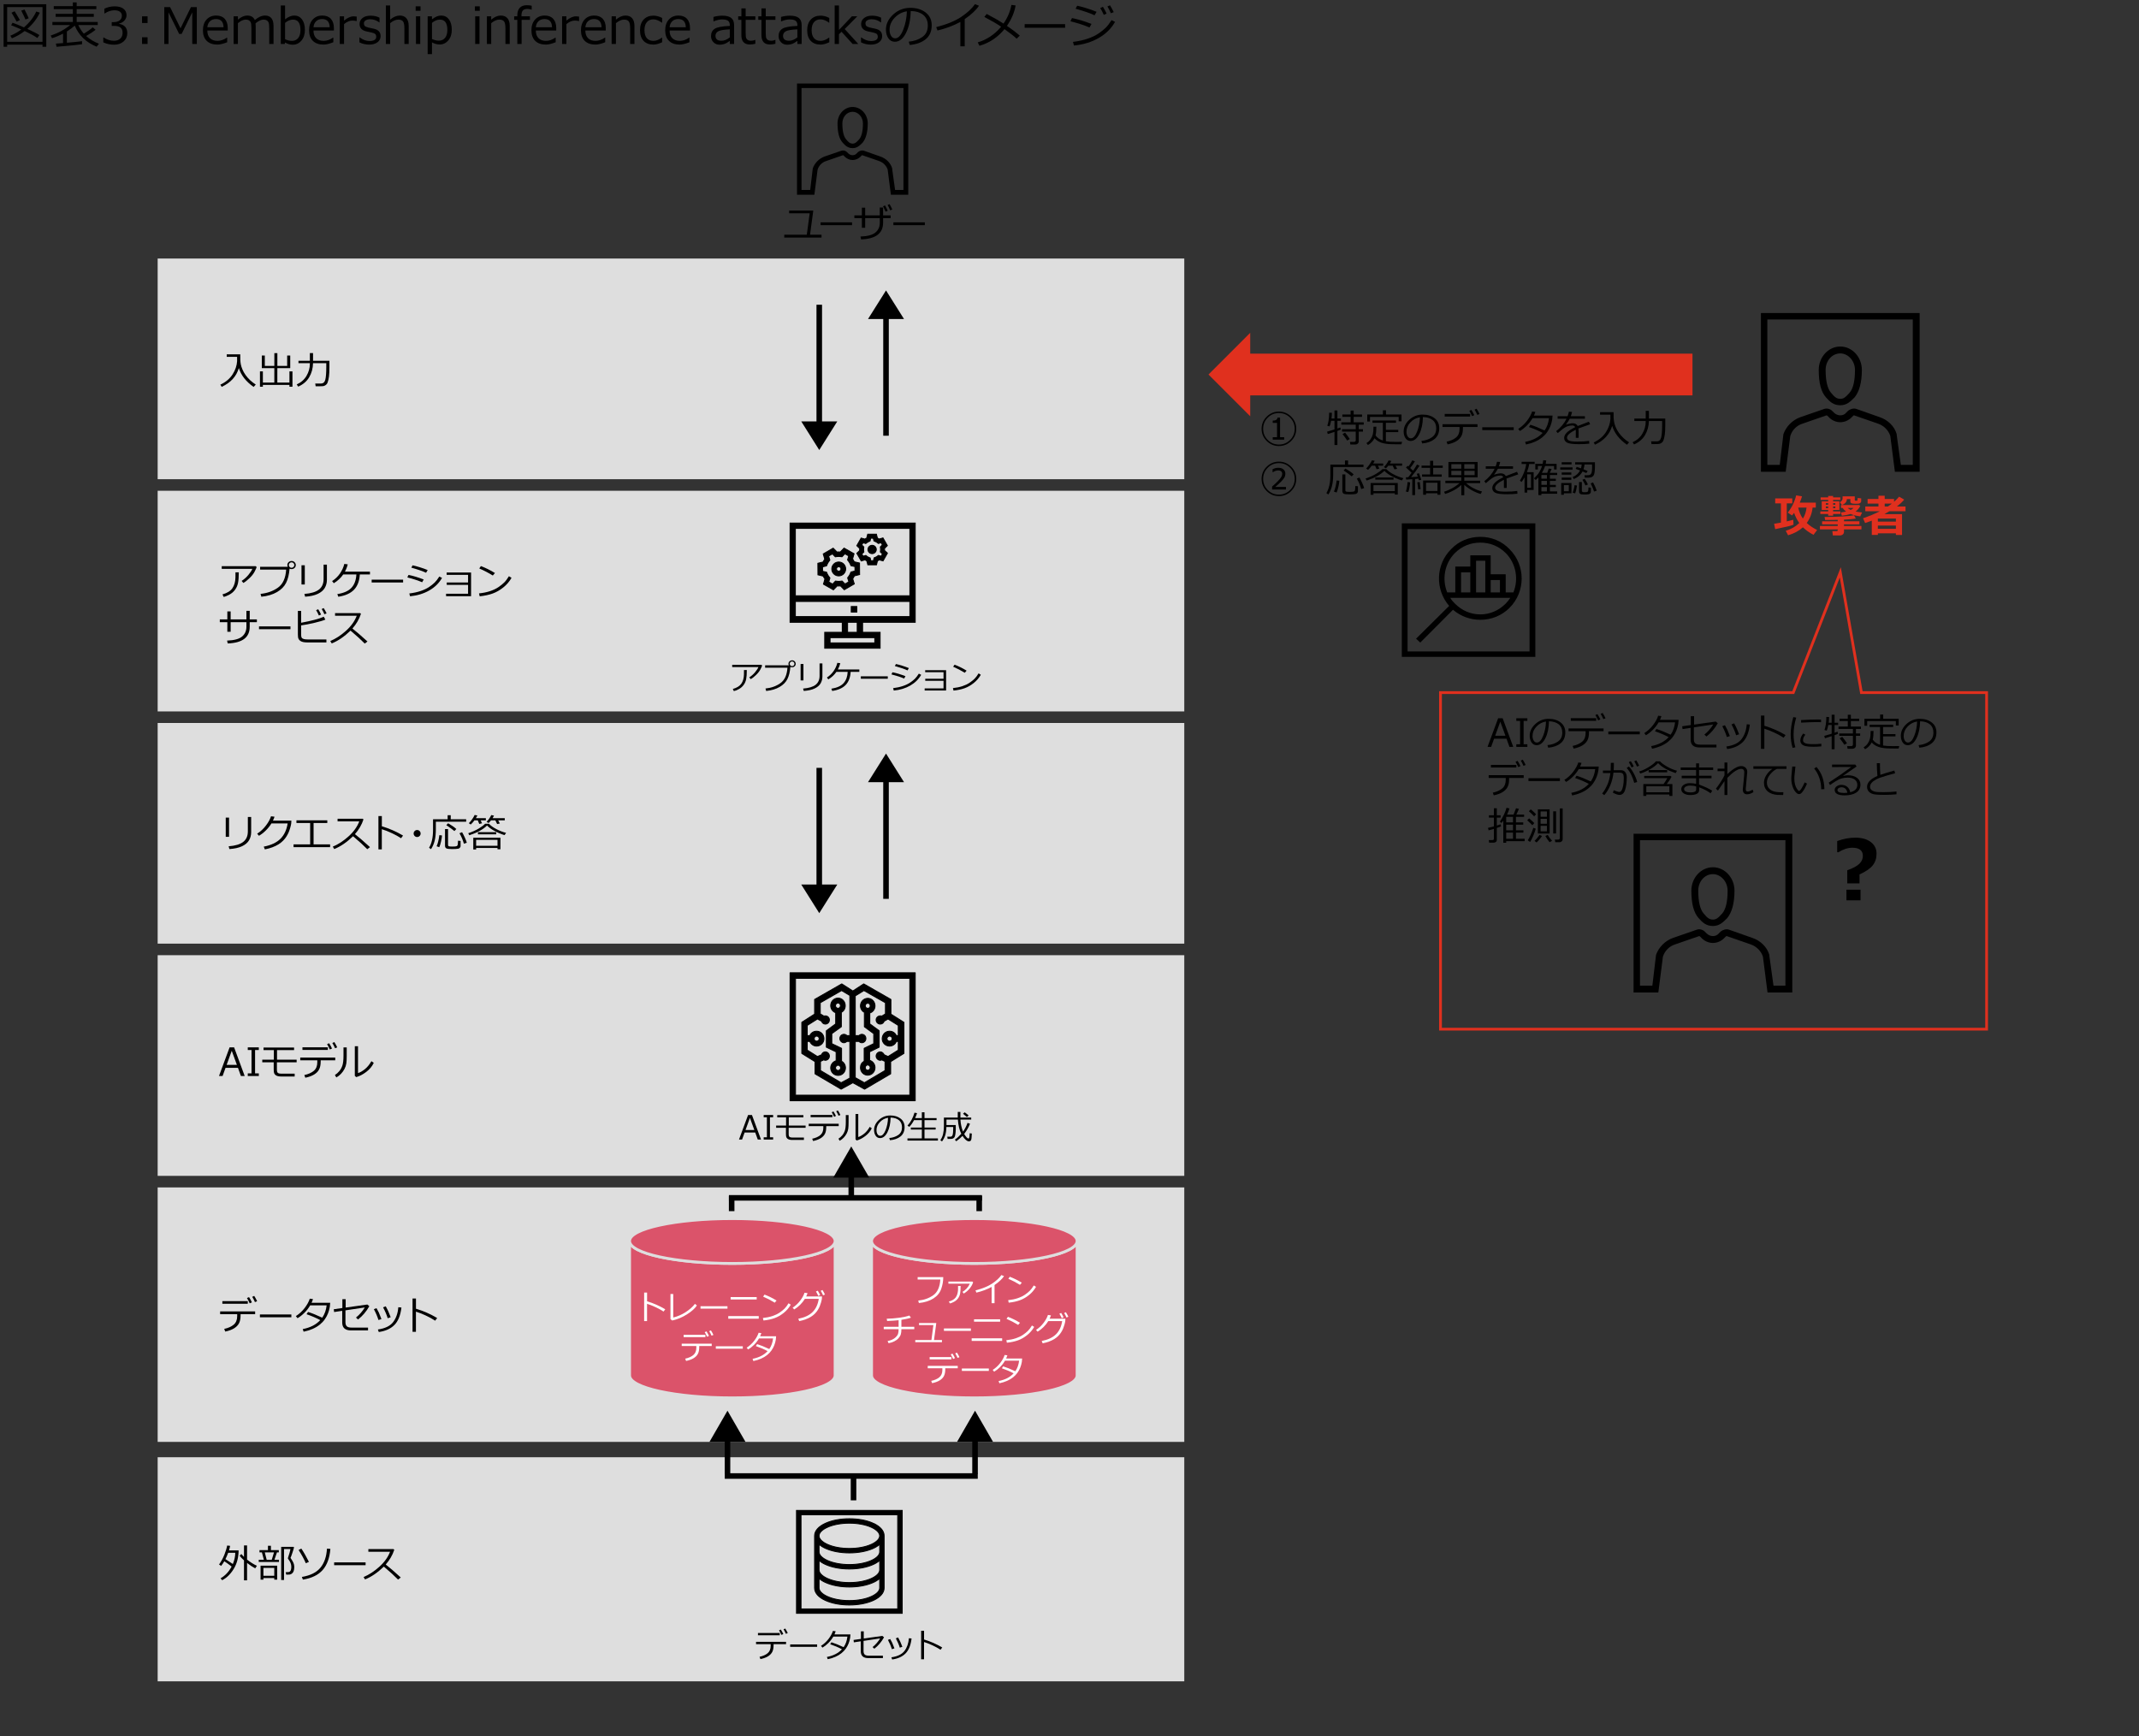 <?xml version="1.0" encoding="UTF-8"?><svg id="template" xmlns="http://www.w3.org/2000/svg" viewBox="0 0 769 624.152"><rect x="0" y="0" width="769" height="624.152" fill="#333333" stroke="none"/><defs><style>.cls-1{stroke:#e0301e;}.cls-1,.cls-2,.cls-3,.cls-4,.cls-5,.cls-6{fill-rule:evenodd;}.cls-1,.cls-7{fill:none;}.cls-1,.cls-7,.cls-5{stroke-miterlimit:10;}.cls-8,.cls-3{fill:#e0301e;}.cls-2{stroke-linejoin:round;stroke-width:.333px;}.cls-2,.cls-7,.cls-6{stroke:#000;}.cls-9{fill:#fff;}.cls-7{stroke-width:2px;}.cls-10{isolation:isolate;}.cls-11{fill:#dedede;}.cls-5{fill:#db536a;stroke:#dedede;}.cls-6{stroke-miterlimit:8;stroke-width:.333px;}</style></defs><path d="M15.284,16.066H2.575v.756h-1.283V1.521h15.346v15.302h-1.354v-.756ZM2.575,15.038h12.709V2.549H2.575v12.489ZM13.429,13.658c-1.002-.709-2.52-1.544-4.553-2.505-1.5,1.131-3.032,2.004-4.597,2.619l-.545-.94c1.365-.557,2.675-1.301,3.929-2.232-1.395-.621-2.613-1.125-3.656-1.512l.51-.914c.938.311,2.303.867,4.096,1.67,2.016-1.729,3.492-3.633,4.43-5.713l1.266.422c-1.002,2.168-2.496,4.113-4.482,5.836,2.133.984,3.577,1.726,4.333,2.224l-.729,1.046ZM5.985,7.77c-.773-1.447-1.389-2.514-1.846-3.199l1.116-.527c.346.516.981,1.573,1.907,3.173l-1.178.554ZM9.149,7.014c-.17-.486-.674-1.55-1.512-3.19l1.178-.404c.586,1.102,1.087,2.153,1.503,3.155l-1.169.439Z"/><path d="M20.322,16.822l-.22-1.151c.609-.035,1.465-.097,2.566-.185v-3.393c-1.289.674-2.61,1.222-3.964,1.644l-.475-.949c2.736-.914,5.065-2.177,6.987-3.788h-6.381v-1.099h7.356v-1.854h-6.188v-1.063h6.188v-1.705h-6.864v-1.072h6.864V.87h1.38v1.336h7.066v1.072h-7.066v1.705h6.152v1.063h-6.152v1.854h7.567v1.099h-6.996c.545,1.195,1.21,2.232,1.995,3.111,1.477-.896,2.543-1.658,3.199-2.285l1.028.888c-.85.686-1.983,1.43-3.401,2.232,1.277,1.154,2.815,2.08,4.614,2.777l-.844,1.063c-3.785-1.541-6.404-4.066-7.857-7.576-.756.703-1.699,1.403-2.83,2.101v4.061c2.602-.229,4.418-.419,5.449-.571v1.107c-.434.111-3.492.416-9.176.914Z"/><path d="M37.138,15.249v-1.767h.141c1.189.785,2.42,1.178,3.691,1.178.938,0,1.688-.255,2.254-.765s.849-1.219.849-2.127c0-.844-.246-1.465-.738-1.863s-1.289-.598-2.391-.598h-.773v-1.354h.598c.949,0,1.693-.202,2.232-.606s.809-.973.809-1.705c0-.621-.236-1.1-.708-1.438-.472-.336-1.12-.505-1.946-.505-1.189,0-2.37.384-3.542,1.151h-.097v-1.731c1.184-.557,2.411-.835,3.683-.835,1.365,0,2.421.285,3.168.857.747.57,1.121,1.343,1.121,2.315,0,.715-.249,1.354-.747,1.916s-1.122.92-1.872,1.072v.141c1.928.346,2.892,1.456,2.892,3.331,0,1.213-.442,2.209-1.327,2.988s-2.024,1.169-3.419,1.169c-1.33,0-2.622-.275-3.876-.826Z"/><path d="M53.058,8.271h-1.995v-2.399h1.995v2.399ZM53.058,15.803h-1.995v-2.399h1.995v2.399Z"/><path d="M70.758,15.803h-1.635V4.43l-3.823,7.77h-.896l-3.823-7.77v11.373h-1.521V2.558h2.092l3.753,7.62,3.744-7.62h2.109v13.245Z"/><path d="M78.168,16.031c-1.652,0-2.935-.446-3.846-1.34s-1.366-2.158-1.366-3.793c0-1.623.437-2.914,1.31-3.871.873-.959,2.03-1.438,3.472-1.438,1.312,0,2.33.393,3.054,1.178s1.086,1.904,1.086,3.357v.853h-7.339c0,1.195.323,2.114.971,2.755.647.643,1.543.963,2.686.963,1.137,0,2.273-.396,3.41-1.187h.07v1.679c-1.412.562-2.581.844-3.507.844ZM74.539,9.809h5.827c-.047-1.975-.952-2.962-2.716-2.962-.891,0-1.611.264-2.162.791s-.867,1.251-.949,2.171Z"/><path d="M96.791,15.803v-5.563c0-1.072-.075-1.788-.225-2.149-.149-.359-.378-.623-.686-.791-.308-.166-.695-.25-1.164-.25-.803,0-1.749.442-2.839,1.327.035.305.053.694.053,1.169v6.258h-1.547v-5.563c0-1.102-.075-1.826-.225-2.175s-.375-.605-.677-.77-.684-.246-1.146-.246c-.838,0-1.772.428-2.804,1.283v7.471h-1.547V5.871h1.547v1.195c1.178-.984,2.291-1.477,3.34-1.477,1.354,0,2.268.542,2.742,1.626,1.277-1.084,2.49-1.626,3.639-1.626,2.057,0,3.085,1.248,3.085,3.744v6.469h-1.547Z"/><path d="M102.501,15.275l-.132.527h-1.424V1.969h1.547v4.992c1.131-.914,2.229-1.371,3.296-1.371,1.166,0,2.096.46,2.79,1.38s1.042,2.18,1.042,3.779c0,1.582-.419,2.865-1.257,3.85s-1.875,1.477-3.111,1.477c-.967,0-1.884-.267-2.751-.8ZM102.493,8.218v5.889c.879.393,1.693.589,2.443.589.973,0,1.729-.34,2.271-1.02s.813-1.641.813-2.883c0-2.496-.894-3.744-2.681-3.744-.949,0-1.898.39-2.848,1.169Z"/><path d="M116.329,16.031c-1.652,0-2.935-.446-3.846-1.34s-1.366-2.158-1.366-3.793c0-1.623.437-2.914,1.31-3.871.873-.959,2.03-1.438,3.472-1.438,1.312,0,2.33.393,3.054,1.178s1.086,1.904,1.086,3.357v.853h-7.339c0,1.195.323,2.114.971,2.755.647.643,1.543.963,2.686.963,1.137,0,2.273-.396,3.41-1.187h.07v1.679c-1.412.562-2.581.844-3.507.844ZM112.699,9.809h5.827c-.047-1.975-.952-2.962-2.716-2.962-.891,0-1.611.264-2.162.791s-.867,1.251-.949,2.171Z"/><path d="M122.145,15.803V5.871h1.547v1.529c1.242-1.02,2.388-1.529,3.437-1.529.369,0,.741.029,1.116.088v1.617h-.062c-.486-.117-.979-.176-1.477-.176-.996,0-2.001.422-3.015,1.266v7.137h-1.547Z"/><path d="M132.719,16.04c-1.242,0-2.408-.272-3.498-.817v-1.793h.062c1.184.879,2.358,1.318,3.524,1.318,1.635,0,2.452-.516,2.452-1.547,0-.404-.108-.718-.325-.94s-.668-.413-1.354-.571c-.574-.111-1.233-.255-1.978-.431s-1.32-.484-1.728-.927-.61-1.01-.61-1.701c0-.879.357-1.598,1.072-2.158.715-.559,1.67-.839,2.865-.839,1.23,0,2.312.24,3.243.721v1.705h-.062c-1.025-.756-2.112-1.134-3.261-1.134-.709,0-1.269.131-1.679.391-.41.262-.615.623-.615,1.086,0,.41.109.724.329.94s.658.407,1.314.571l1.942.422c.803.176,1.406.485,1.811.928s.606,1.015.606,1.718c0,.908-.372,1.646-1.116,2.21-.744.566-1.743.849-2.997.849Z"/><path d="M146.932,15.803h-1.547v-5.555c0-1.295-.17-2.151-.51-2.57s-.899-.629-1.679-.629c-.914,0-1.89.425-2.927,1.274v7.479h-1.547V1.969h1.547v5.089c1.16-.979,2.312-1.468,3.454-1.468,1.025,0,1.816.32,2.373.963.557.641.835,1.568.835,2.781v6.469Z"/><path d="M151.186,3.885h-1.749v-1.608h1.749v1.608ZM151.089,15.803h-1.547V5.871h1.547v9.932Z"/><path d="M155.299,15.231v4.236h-1.547V5.871h1.547v1.099c1.131-.92,2.229-1.38,3.296-1.38,1.172,0,2.104.456,2.795,1.367s1.037,2.163,1.037,3.757c0,1.564-.419,2.836-1.257,3.814s-1.875,1.468-3.111,1.468c-.943,0-1.863-.255-2.76-.765ZM155.299,8.227v5.801c.879.393,1.693.589,2.443.589.967,0,1.723-.335,2.268-1.007.545-.67.817-1.618.817-2.843,0-2.479-.894-3.718-2.681-3.718-.949,0-1.898.393-2.848,1.178Z"/><path d="M172.482,3.885h-1.749v-1.608h1.749v1.608ZM172.385,15.803h-1.547V5.871h1.547v9.932Z"/><path d="M183.258,15.803h-1.547v-5.563c0-1.289-.17-2.143-.51-2.562s-.899-.629-1.679-.629c-.92,0-1.896.428-2.927,1.283v7.471h-1.547V5.871h1.547v1.195c1.166-.984,2.317-1.477,3.454-1.477,1.025,0,1.816.32,2.373.963.557.641.835,1.568.835,2.781v6.469Z"/><path d="M191.153,3.472h-.053c-.539-.176-1.017-.264-1.433-.264-.791,0-1.354.185-1.688.554s-.501.976-.501,1.819v.29h3.041v1.266h-2.988v8.666h-1.547V7.137h-1.134v-1.266h1.134v-.387c0-1.166.293-2.06.879-2.681s1.424-.932,2.514-.932c.533,0,1.125.059,1.775.176v1.424Z"/><path d="M196.267,16.031c-1.652,0-2.935-.446-3.846-1.34s-1.366-2.158-1.366-3.793c0-1.623.437-2.914,1.31-3.871.873-.959,2.03-1.438,3.472-1.438,1.312,0,2.33.393,3.054,1.178s1.086,1.904,1.086,3.357v.853h-7.339c0,1.195.323,2.114.971,2.755.647.643,1.543.963,2.686.963,1.137,0,2.273-.396,3.41-1.187h.07v1.679c-1.412.562-2.581.844-3.507.844ZM192.637,9.809h5.827c-.047-1.975-.952-2.962-2.716-2.962-.891,0-1.611.264-2.162.791s-.867,1.251-.949,2.171Z"/><path d="M202.083,15.803V5.871h1.547v1.529c1.242-1.02,2.388-1.529,3.437-1.529.369,0,.741.029,1.116.088v1.617h-.062c-.486-.117-.979-.176-1.477-.176-.996,0-2.001.422-3.015,1.266v7.137h-1.547Z"/><path d="M214.071,16.031c-1.652,0-2.934-.446-3.845-1.34s-1.367-2.158-1.367-3.793c0-1.623.437-2.914,1.31-3.871.873-.959,2.03-1.438,3.472-1.438,1.312,0,2.331.393,3.055,1.178s1.085,1.904,1.085,3.357v.853h-7.339c0,1.195.324,2.114.972,2.755.647.643,1.542.963,2.685.963,1.137,0,2.273-.396,3.41-1.187h.07v1.679c-1.412.562-2.581.844-3.507.844ZM210.441,9.809h5.827c-.047-1.975-.952-2.962-2.716-2.962-.891,0-1.611.264-2.162.791s-.867,1.251-.949,2.171Z"/><path d="M228.096,15.803h-1.547v-5.563c0-1.289-.17-2.143-.51-2.562s-.899-.629-1.679-.629c-.92,0-1.896.428-2.927,1.283v7.471h-1.547V5.871h1.547v1.195c1.166-.984,2.317-1.477,3.454-1.477,1.025,0,1.816.32,2.373.963.557.641.835,1.568.835,2.781v6.469Z"/><path d="M238.041,15.196c-1.189.557-2.227.835-3.111.835-1.529,0-2.718-.448-3.564-1.345s-1.27-2.174-1.27-3.832c0-1.623.437-2.9,1.31-3.832s2.051-1.397,3.533-1.397c.979,0,2.013.272,3.103.817v1.723h-.07c-1.096-.803-2.118-1.204-3.067-1.204-1.014,0-1.802.337-2.364,1.011s-.844,1.635-.844,2.883.279,2.2.839,2.856,1.35.984,2.369.984c.979,0,2.001-.396,3.067-1.187h.07v1.688Z"/><path d="M244.359,16.031c-1.652,0-2.935-.446-3.846-1.34s-1.366-2.158-1.366-3.793c0-1.623.437-2.914,1.31-3.871.873-.959,2.03-1.438,3.472-1.438,1.312,0,2.33.393,3.054,1.178s1.086,1.904,1.086,3.357v.853h-7.339c0,1.195.323,2.114.971,2.755.647.643,1.543.963,2.686.963,1.137,0,2.273-.396,3.41-1.187h.07v1.679c-1.412.562-2.581.844-3.507.844ZM240.729,9.809h5.827c-.047-1.975-.952-2.962-2.716-2.962-.891,0-1.611.264-2.162.791s-.867,1.251-.949,2.171Z"/><path d="M262.376,15.803v-1.107c-.826.598-1.506.978-2.039,1.139-.533.16-1.075.241-1.626.241-.885,0-1.62-.293-2.206-.879s-.879-1.33-.879-2.232c0-1.154.435-2.022,1.305-2.606.87-.582,2.686-.93,5.445-1.041v-.299c0-.691-.205-1.202-.615-1.533s-1.131-.497-2.162-.497c-.908,0-1.919.234-3.032.703h-.07v-1.608c1.096-.299,2.15-.448,3.164-.448,1.471,0,2.547.274,3.229.821.683.549,1.024,1.399,1.024,2.554v6.794h-1.538ZM262.376,13.438v-2.883c-2.186.1-3.591.342-4.215.726s-.936.912-.936,1.586c0,1.189.721,1.784,2.162,1.784.979,0,1.975-.404,2.988-1.213Z"/><path d="M269.605,15.996c-2.051,0-3.076-1.128-3.076-3.384v-5.476h-1.134v-1.266h1.143v-2.856h1.538v2.856h3.48v1.266h-3.48v4.597c0,1.043.072,1.718.216,2.026.144.307.361.533.654.676.293.145.668.216,1.125.216.434,0,.911-.105,1.433-.316h.053v1.406c-.697.17-1.348.255-1.951.255Z"/><path d="M276.825,15.996c-2.051,0-3.076-1.128-3.076-3.384v-5.476h-1.134v-1.266h1.143v-2.856h1.538v2.856h3.48v1.266h-3.48v4.597c0,1.043.072,1.718.216,2.026.144.307.361.533.654.676.293.145.668.216,1.125.216.434,0,.911-.105,1.433-.316h.053v1.406c-.697.17-1.348.255-1.951.255Z"/><path d="M286.666,15.803v-1.107c-.826.598-1.506.978-2.039,1.139-.533.16-1.075.241-1.626.241-.885,0-1.62-.293-2.206-.879s-.879-1.33-.879-2.232c0-1.154.435-2.022,1.305-2.606.87-.582,2.686-.93,5.445-1.041v-.299c0-.691-.205-1.202-.615-1.533s-1.131-.497-2.162-.497c-.908,0-1.919.234-3.032.703h-.07v-1.608c1.096-.299,2.15-.448,3.164-.448,1.471,0,2.547.274,3.229.821.683.549,1.024,1.399,1.024,2.554v6.794h-1.538ZM286.666,13.438v-2.883c-2.186.1-3.591.342-4.215.726s-.936.912-.936,1.586c0,1.189.721,1.784,2.162,1.784.979,0,1.975-.404,2.988-1.213Z"/><path d="M298.139,15.196c-1.189.557-2.227.835-3.111.835-1.529,0-2.717-.448-3.563-1.345s-1.271-2.174-1.271-3.832c0-1.623.437-2.9,1.31-3.832s2.051-1.397,3.533-1.397c.979,0,2.013.272,3.103.817v1.723h-.07c-1.096-.803-2.118-1.204-3.067-1.204-1.014,0-1.802.337-2.364,1.011s-.844,1.635-.844,2.883.28,2.2.84,2.856,1.349.984,2.368.984c.979,0,2.001-.396,3.067-1.187h.07v1.688Z"/><path d="M308.562,15.803h-2.048l-3.973-4.386-.923.888v3.498h-1.547V1.969h1.547v8.789l4.649-4.887h1.934l-4.518,4.57,4.878,5.361Z"/><path d="M313.04,16.04c-1.242,0-2.408-.272-3.498-.817v-1.793h.062c1.184.879,2.358,1.318,3.524,1.318,1.635,0,2.452-.516,2.452-1.547,0-.404-.108-.718-.325-.94s-.668-.413-1.354-.571c-.574-.111-1.233-.255-1.978-.431s-1.319-.484-1.727-.927-.611-1.01-.611-1.701c0-.879.357-1.598,1.072-2.158.715-.559,1.67-.839,2.865-.839,1.23,0,2.312.24,3.243.721v1.705h-.062c-1.025-.756-2.112-1.134-3.261-1.134-.709,0-1.269.131-1.679.391-.41.262-.615.623-.615,1.086,0,.41.11.724.33.94s.657.407,1.313.571l1.942.422c.803.176,1.406.485,1.811.928s.606,1.015.606,1.718c0,.908-.372,1.646-1.116,2.21-.744.566-1.743.849-2.997.849Z"/><path d="M327.056,16.163l-.343-1.187c1.887-.17,3.499-.718,4.838-1.644s2.009-2.309,2.009-4.148c0-1.641-.541-2.909-1.622-3.806s-2.588-1.371-4.521-1.424c-.064,3.152-.63,5.783-1.696,7.893s-2.402,3.164-4.008,3.164c-.996,0-1.78-.423-2.352-1.27s-.856-1.88-.856-3.099c0-2.01.867-3.815,2.602-5.419,1.734-1.602,3.788-2.403,6.161-2.403,2.232,0,4.072.558,5.52,1.675,1.447,1.115,2.171,2.641,2.171,4.574,0,2.203-.729,3.888-2.188,5.054s-3.363,1.846-5.713,2.039ZM326.037,4.069c-1.699.258-3.161,1.027-4.386,2.308s-1.837,2.726-1.837,4.337c0,.855.179,1.581.536,2.175.357.596.855.893,1.494.893,1.096,0,2.051-1.023,2.865-3.072.814-2.047,1.257-4.261,1.327-6.64Z"/><path d="M346.83,16.646h-1.564V7.893c-2.572,1.365-5.314,2.388-8.227,3.067l-.466-1.204c3.803-.979,6.803-2.206,9-3.683s3.847-3.003,4.948-4.579l1.441.562c-1.066,1.594-2.777,3.199-5.133,4.816v9.773Z"/><path d="M365.131,1.96c-.457,2.561-1.497,5.007-3.12,7.339,1.781,1.213,3.325,2.385,4.632,3.516l-1.151,1.099c-.814-.809-2.271-1.957-4.368-3.445-2.443,2.977-5.443,4.972-9,5.985l-.615-1.222c3.234-.938,6.038-2.812,8.411-5.625-1.348-.938-3.36-2.112-6.038-3.524l.844-1.063c2.373,1.225,4.392,2.376,6.056,3.454,1.441-2.08,2.388-4.315,2.839-6.706l1.512.193Z"/><path d="M382.917,9.984h-14.537v-1.301h14.537v1.301Z"/><path d="M392.407,8.604l-.721,1.274c-1.822-.791-4.104-1.535-6.847-2.232l.545-1.151c1.98.375,4.321,1.078,7.022,2.109ZM400.879,7.866c-1.359,2.391-3.324,4.324-5.894,5.801s-5.529,2.376-8.881,2.698l-.36-1.301c1.992-.246,3.762-.633,5.309-1.16s2.845-1.149,3.894-1.867,1.901-1.399,2.558-2.044,1.362-1.564,2.118-2.76l1.257.633ZM394.244,4.245l-.738,1.248c-1.459-.703-3.735-1.491-6.829-2.364l.598-1.072c.826.164,1.923.457,3.291.879s2.595.858,3.679,1.31ZM397.838,4.896l-1.011.448c-.422-.955-.847-1.775-1.274-2.461l.958-.431c.504.779.946,1.594,1.327,2.443ZM400.396,4.359l-1.011.413c-.398-.932-.817-1.743-1.257-2.435l.914-.431c.475.732.926,1.55,1.354,2.452Z"/><g class="cls-10"><path d="M295.351,85.405h-13.398v-1.025h8.101l1.039-7.697h-7.39v-.978h8.682l-1.169,8.675h4.136v1.025Z"/><path d="M306.318,80.948h-11.307v-1.012h11.307v1.012Z"/><path d="M311.044,81.877h-1.189v-3.459h-2.7v-.991h2.7v-2.762h1.189v2.762h5.25v-2.816h1.189v2.816h2.721v.991h-2.721v1.654c0,3.819-2.637,5.815-7.909,5.988l-.226-1.019c2.557-.091,4.354-.577,5.391-1.456,1.036-.879,1.555-2.042,1.555-3.486v-1.682h-5.25v3.459ZM319.152,75.787l-.772.321c-.187-.451-.49-1.101-.909-1.948l.718-.308c.342.583.663,1.228.964,1.935ZM320.792,75.322l-.772.294c-.314-.789-.617-1.426-.909-1.914l.697-.308c.328.556.656,1.199.984,1.928Z"/><path d="M332.488,80.948h-11.307v-1.012h11.307v1.012Z"/></g><rect class="cls-11" x="56.68" y="92.949" width="369.085" height="79.33"/><g class="cls-10"><path d="M79.695,139.078l-.472-.786c1.928-.912,3.389-2.136,4.382-3.674s1.54-3.141,1.641-4.809c-.005-.05-.007-.112-.007-.185v-1.326h-3.726v-.902h4.867c0,1.171.005,1.836.014,1.996.027.565.093,1.113.194,1.644.104.531.295,1.13.574,1.798.281.667.653,1.33,1.118,1.986s1.009,1.277,1.63,1.863c.623.585,1.303,1.108,2.041,1.569l-.772.854c-2.726-1.9-4.496-4.161-5.312-6.781-.889,3.017-2.946,5.268-6.173,6.754Z"/><path d="M93.46,139.037v-5.51h1.046v4.013h4.115l.007-5.182h-4.505v-4.546h1.08v3.732h3.425l.007-4.587h1.08v4.587h3.527v-3.732h1.101v4.546h-4.635l-.007,5.182h4.354v-4.013h1.087v5.51h-1.087v-.656h-9.55v.656h-1.046Z"/><path d="M112.544,130.574c-.05,1.896-.514,3.582-1.391,5.059-.878,1.477-2.193,2.598-3.948,3.363l-.526-.786c1.54-.693,2.713-1.72,3.518-3.083.804-1.363,1.206-2.823,1.206-4.382v-.171h-4.102v-.875h4.102v-2.769h1.142v2.769h5.886v2.447c0,1.294-.056,2.375-.167,3.244-.112.868-.282,1.601-.51,2.198-.118.319-.315.584-.592.796-.275.212-.575.352-.898.42-.214.045-.882.068-2.003.068h-.786l-.144-.991h2.03c.834,0,1.366-.462,1.596-1.388.23-.925.346-2.417.346-4.478v-1.442h-4.758Z"/></g><rect class="cls-11" x="56.68" y="176.436" width="369.085" height="79.33"/><rect class="cls-11" x="56.68" y="259.923" width="369.085" height="79.33"/><rect class="cls-11" x="56.68" y="343.41" width="369.085" height="79.33"/><rect class="cls-11" x="56.68" y="426.897" width="369.085" height="91.485"/><rect class="cls-11" x="56.68" y="523.902" width="369.085" height="80.566"/><path class="cls-4" d="M286.537,30.018v40h6.242l1.157-9.018c.462-1.502,1.619-2.659,3.121-3.121l6.012-2.081s.115,0,.231.116l.462.463c.693.693,1.734,1.156,2.774,1.156s2.081-.462,2.774-1.156l.462-.463q.116-.116.231-.116l6.012,2.081c1.387.462,2.659,1.619,3.121,3.121l1.157,9.018h6.242V30.018h-40ZM324.802,68.284h-3.006l-1.04-7.514v-.231c-.579-1.966-2.197-3.583-4.278-4.278l-5.896-2.08c-.694-.231-1.503,0-2.081.462l-.462.462c-.348.462-.926.693-1.503.693s-1.156-.231-1.619-.693l-.462-.462c-.462-.462-1.271-.693-1.966-.462l-6.011,2.08c-1.966.694-3.583,2.312-4.278,4.278l-.924,7.746h-3.121V31.637h36.647v36.647ZM306.537,53.255c1.619,0,2.543-.924,3.583-1.964,1.157-1.388,1.85-3.7,1.85-6.937s-2.428-5.897-5.433-5.897-5.433,2.659-5.433,5.897.578,5.549,1.85,6.937c.924,1.04,1.849,1.964,3.583,1.964ZM306.537,40.191c1.966,0,3.699,1.85,3.699,4.162,0,2.774-.462,4.74-1.387,5.78-1.04,1.157-1.503,1.503-2.312,1.503s-1.388-.347-2.312-1.503c-.924-1.04-1.387-3.006-1.387-5.78,0-2.312,1.618-4.162,3.699-4.162Z"/><g class="cls-10"><path class="cls-8" d="M644.791,188.636c-.511.276-2.703.812-6.578,1.609l-.398-1.93c.667-.104,1.481-.247,2.445-.43v-6.914h-2.047v-1.781h6.141v1.781h-1.984v6.484c.958-.214,1.737-.409,2.336-.586l.086,1.766ZM651.65,182.488c-.208,2.052-.909,3.894-2.102,5.523,1.021.964,2.266,1.805,3.734,2.523l-1.312,1.75c-1.573-.849-2.841-1.753-3.805-2.711-1.386,1.276-3.161,2.231-5.328,2.867l-.836-1.617c1.927-.567,3.55-1.497,4.867-2.789-.833-1.161-1.453-2.38-1.859-3.656-.234.323-.484.638-.75.945l-1.555-1.039c1.422-1.724,2.438-3.784,3.047-6.18l2.094.336c-.219.761-.487,1.519-.805,2.273h5.766v1.773h-1.156ZM648.166,186.441c.724-1.141,1.161-2.458,1.312-3.953h-3c.323,1.511.886,2.828,1.688,3.953Z"/><path class="cls-8" d="M662.942,191.175c0,.406-.141.729-.422.969s-.672.359-1.172.359h-2.406l-.188-1.547h1.5c.292,0,.438-.136.438-.406v-.234h-6.406v-1.219h6.406v-.578h-5.617v-1.117h5.617v-.508c-.552.016-2.062.036-4.531.062l-.195-1.109c.183.005.422.008.719.008,1.661,0,3.52-.058,5.574-.172s3.483-.263,4.285-.445l.641,1.172c-.859.188-2.273.325-4.242.414v.578h5.539v1.117h-5.539v.578h6.258v1.219h-6.258v.859ZM661.653,184.792h-2.625v.609h-1.766v-.609h-2.828v-.93h2.828v-.523h-2.32v-3.109h2.32v-.508h-2.719v-.898h2.719v-.523h1.766v.523h2.586v.898h-2.586v.508h2.266v3.109h-2.266v.523h2.625v.93ZM657.262,180.886h-.828v.578h.828v-.578ZM656.434,182.105v.594h.828v-.594h-.828ZM659.825,181.464v-.578h-.797v.578h.797ZM659.825,182.699v-.594h-.797v.594h.797ZM669.122,180.183c0,.208-.078.391-.234.547s-.347.259-.57.309-.648.074-1.273.074c-.719,0-1.2-.062-1.445-.184s-.367-.316-.367-.582v-.914h-1.266c0,.479-.151.901-.453,1.266s-.737.648-1.305.852l-.75-.977c.651-.386.977-.847.977-1.383v-.75h4.383v1.406c0,.109.097.164.289.164h.43c.136,0,.216-.032.242-.098s.058-.358.094-.879l1.25.141v1.008ZM668.786,181.894c-.438.849-.997,1.513-1.68,1.992.641.146,1.419.263,2.336.352l-.656,1.406c-1.427-.192-2.581-.481-3.461-.867-.604.219-1.653.433-3.148.641l-.352-1.172c.442-.062,1.062-.169,1.859-.32-.552-.448-.964-.883-1.234-1.305h-.594v-1.047h6.547l.383.32ZM665.356,183.332c.433-.214.766-.45,1-.711h-2.086c.333.308.695.544,1.086.711Z"/><path class="cls-8" d="M681.604,191.738h-6.484v.578h-2.188v-5.125c-.536.208-1.336.492-2.398.852l-.742-1.727c2.239-.761,4.253-1.599,6.039-2.516h-5.234v-1.695h4.734v-1.055h-3.906v-1.648h3.906v-1.188h2.242v1.188h3.359v1c.708-.614,1.32-1.227,1.836-1.836l1.812,1.062c-.714.839-1.591,1.664-2.633,2.477h3.109v1.695h-5.805c-.656.401-1.25.753-1.781,1.055h6.336v7.477h-2.203v-.594ZM681.604,187.527v-1.102h-6.484v1.117l6.484-.016ZM675.12,190.121h6.484v-1.18h-6.484v1.18ZM678.706,182.105c.526-.354,1.008-.706,1.445-1.055h-2.578v1.055h1.133Z"/></g><path class="cls-4" d="M633.075,112.542v57.072h8.906l1.65-12.867c.66-2.143,2.31-3.794,4.453-4.453l8.578-2.969s.165,0,.33.165l.66.661c.989.989,2.475,1.649,3.959,1.649s2.969-.66,3.959-1.649l.66-.661q.165-.165.33-.165l8.578,2.969c1.979.659,3.794,2.31,4.453,4.453l1.65,12.867h8.906v-57.072h-57.072ZM687.672,167.139h-4.288l-1.484-10.722v-.33c-.826-2.804-3.134-5.113-6.103-6.103l-8.412-2.968c-.991-.33-2.145,0-2.969.659l-.659.66c-.496.659-1.321.989-2.145.989s-1.649-.33-2.31-.989l-.66-.66c-.66-.659-1.814-.989-2.805-.659l-8.577,2.968c-2.804.991-5.113,3.299-6.104,6.103l-1.319,11.051h-4.453v-52.287h52.287v52.287ZM661.611,145.696c2.31,0,3.629-1.319,5.113-2.803,1.65-1.98,2.64-5.279,2.64-9.897s-3.464-8.413-7.752-8.413-7.752,3.794-7.752,8.413.824,7.917,2.64,9.897c1.319,1.484,2.638,2.803,5.113,2.803ZM661.611,127.058c2.804,0,5.278,2.64,5.278,5.939,0,3.959-.659,6.763-1.978,8.247-1.484,1.65-2.145,2.145-3.299,2.145s-1.98-.495-3.299-2.145c-1.319-1.484-1.978-4.288-1.978-8.247,0-3.299,2.308-5.939,5.278-5.939Z"/><g class="cls-10"><path d="M82.347,300.852h-1.189v-6.904h1.189v6.904ZM90.297,299.17c0,1.071-.253,2.043-.759,2.916s-1.343,1.587-2.513,2.143c-1.168.556-2.688.896-4.556,1.019l-.267-.991c2.406-.191,4.158-.722,5.257-1.593s1.647-2.124,1.647-3.76v-5.188h1.189v5.455Z"/><path d="M98.692,293.626c-.132.433-.321.9-.567,1.401h6.631l-.055.95c-.014.273-.13.804-.349,1.593-.142.506-.315,1.014-.523,1.524-.207.51-.479,1.039-.816,1.586s-.744,1.062-1.221,1.545c-.476.483-1.03.924-1.664,1.323s-1.366.753-2.197,1.063c-.832.31-1.735.561-2.711.752l-.403-.984c2.63-.51,4.632-1.452,6.005-2.823,1.375-1.372,2.237-3.215,2.588-5.53h-5.824c-.538.884-1.204,1.722-2,2.512-.795.791-1.625,1.437-2.491,1.938l-.643-.759c1.208-.766,2.261-1.742,3.158-2.929s1.506-2.296,1.825-3.326l1.258.164Z"/><path d="M118.67,304.564h-13.132v-.998h5.968v-7.684h-4.929v-.964h11.088v.964h-4.929v7.684h5.934v.998Z"/><path d="M133.017,304.55l-.971.752c-1.249-1.285-2.955-2.839-5.12-4.662-2.265,2.178-4.519,3.714-6.761,4.607l-.52-.868c1.878-.766,3.747-1.979,5.608-3.64,1.862-1.661,3.167-3.476,3.914-5.445h-7.8v-.95h9.03l.28.253c-.638,1.932-1.661,3.696-3.069,5.291,1.395,1.089,3.197,2.643,5.407,4.662Z"/><path d="M144.903,300.408l-.718.95c-.948-.633-2.08-1.255-3.397-1.866s-2.49-1.071-3.521-1.381v7.253h-1.217v-11.97h1.23v3.664c2.702.811,5.243,1.928,7.622,3.35Z"/><path d="M148.705,299.663c0-.346.123-.643.369-.889s.542-.369.889-.369.643.123.889.369.369.542.369.889-.123.643-.369.889-.542.369-.889.369-.643-.123-.889-.369-.369-.542-.369-.889Z"/><path d="M156.694,295.417v2.7c0,1.623-.145,3.005-.434,4.149-.29,1.144-.727,2.153-1.31,3.028l-.697-.513c.952-1.559,1.429-3.701,1.429-6.426v-3.814h5.25v-1.47h1.114v1.47h5.544v.875h-10.896ZM157.924,304.584l-.957-.342c.433-.943.761-2.276.984-3.999l.957.116c-.032.583-.149,1.317-.352,2.201-.203.884-.414,1.559-.633,2.023ZM159.989,298.07h1.087v5.701c0,.232.083.387.249.465.167.078.621.116,1.364.116.419,0,.759-.016,1.019-.048s.436-.074.526-.126.165-.126.222-.222c.058-.096.102-.268.134-.516s.057-.648.075-1.2l.923.089v1.798c0,.173-.038.326-.112.458-.076.132-.173.243-.291.332s-.247.154-.387.195c-.139.041-.439.075-.902.103-.462.027-.892.041-1.288.041-1.14,0-1.86-.089-2.163-.267-.304-.178-.455-.497-.455-.957v-5.961ZM163.359,298.774c-.593-.506-1.559-1.214-2.898-2.126l.643-.677c1.162.661,2.148,1.351,2.96,2.071l-.704.731ZM166.777,303.327c-.364-1.308-.894-2.559-1.586-3.753l.93-.39c.287.469.615,1.111.984,1.924s.61,1.439.725,1.876l-1.053.342Z"/><path d="M181.387,300.244c-1.263-.396-2.464-.9-3.606-1.511-1.141-.611-2.033-1.26-2.676-1.948-1.413,1.408-3.536,2.575-6.371,3.5l-.396-.725c1.427-.474,2.689-1.04,3.791-1.699,1.1-.659,1.854-1.225,2.259-1.699h1.415c.574.647,1.44,1.276,2.598,1.887s2.338,1.071,3.541,1.381l-.554.813ZM170.566,294.932c-.415.565-.859,1.064-1.333,1.497l-.684-.472c.388-.374.782-.848,1.187-1.422.402-.574.702-1.084.898-1.531l.998.171c-.173.337-.355.661-.547.971h3.589v.786h-1.873l.492,1.053-.991.232-.533-1.285h-1.203ZM178.858,304.844h-7.684v.554h-1.025v-4.225h9.769v4.156h-1.06v-.485ZM171.174,304.072h7.684v-2.126h-7.684v2.126ZM171.831,299.957v-.786h6.556v.786h-6.556ZM176.52,294.932c-.314.392-.606.711-.875.957l-.711-.431c.743-.802,1.304-1.611,1.682-2.427l.984.198c-.187.369-.355.674-.506.916h4.375v.786h-2.365l.595,1.128-.971.198-.649-1.326h-1.559Z"/></g><g class="cls-10"><path d="M92.273,203.872c-.077.287-.32.826-.728,1.617-.408.791-1.031,1.586-1.87,2.386s-1.565,1.368-2.181,1.706l-.615-.738c.921-.592,1.737-1.322,2.451-2.188.713-.866,1.177-1.579,1.391-2.14h-11.006v-.964h12.209l.349.321ZM85.847,205.772c0,1.631-.093,2.903-.276,3.814-.186.912-.546,1.73-1.084,2.458s-1.219,1.309-2.044,1.747-1.506.704-2.044.8l-.417-.896c1.69-.479,2.88-1.218,3.568-2.218s1.053-2.271,1.094-3.811l.014-1.894h1.189Z"/><path d="M104.105,204.439c-.169,2.074-.582,3.771-1.24,5.093-.659,1.322-1.749,2.429-3.271,3.322s-3.402,1.454-5.64,1.682l-.28-1.032c2.384-.228,4.465-.971,6.244-2.229,1.78-1.258,2.768-3.422,2.964-6.494h-9.365v-1.012h9.933c-.091-.187-.139-.399-.144-.636,0-.401.147-.741.44-1.019.295-.278.66-.421,1.098-.431.41,0,.76.139,1.049.417.29.278.439.629.448,1.053,0,.406-.146.748-.438,1.025s-.645.421-1.06.431c-.273,0-.52-.057-.738-.171ZM104.816,204.125c.265,0,.496-.093.693-.28.199-.187.298-.415.298-.684,0-.273-.097-.508-.29-.704-.194-.196-.428-.294-.701-.294-.265,0-.494.097-.69.291s-.294.423-.294.687.097.495.291.69c.193.196.425.294.693.294Z"/><path d="M109.579,210.126h-1.189v-6.904h1.189v6.904ZM117.529,208.445c0,1.071-.253,2.043-.759,2.916s-1.343,1.587-2.513,2.143c-1.168.556-2.688.896-4.556,1.019l-.267-.991c2.406-.191,4.158-.722,5.257-1.593s1.647-2.124,1.647-3.76v-5.188h1.189v5.455Z"/><path d="M129.357,206.531c-.137,2.365-.835,4.197-2.095,5.496-1.261,1.299-3.14,2.135-5.637,2.509l-.349-.95c2.356-.369,4.062-1.138,5.116-2.307,1.056-1.169,1.631-2.751,1.727-4.748h-4.73c-.848,1.24-1.976,2.29-3.384,3.151l-.602-.772c1.153-.756,2.099-1.672,2.837-2.748s1.253-2.217,1.545-3.425l1.23.15c-.2.871-.54,1.748-1.019,2.632h9.01v1.012h-3.65Z"/><path d="M144.923,209.409h-11.307v-1.012h11.307v1.012Z"/><path d="M152.328,208.335l-.561.991c-1.417-.615-3.192-1.194-5.325-1.736l.424-.896c1.54.292,3.361.838,5.462,1.641ZM158.917,207.761c-1.058,1.859-2.585,3.363-4.584,4.512-1.998,1.148-4.301,1.848-6.907,2.099l-.28-1.012c1.55-.191,2.926-.492,4.129-.902s2.213-.895,3.028-1.453,1.479-1.088,1.989-1.589,1.06-1.217,1.647-2.146l.978.492ZM153.756,204.945l-.574.971c-1.135-.547-2.905-1.16-5.312-1.839l.465-.834c.643.127,1.496.355,2.561.684,1.063.328,2.018.667,2.86,1.019Z"/><path d="M169.357,214.344h-8.989v-.882h7.909v-3.192h-7.67v-.854h7.67v-2.748h-7.697v-.841h8.777v8.518Z"/><path d="M183.9,207.748c-.766,1.335-1.759,2.489-2.98,3.462s-2.491,1.698-3.812,2.174c-1.318.476-2.872.81-4.658,1.001l-.239-1.053c1.485-.15,2.816-.423,3.992-.817s2.173-.871,2.991-1.429c.817-.558,1.507-1.112,2.067-1.661s1.128-1.305,1.702-2.266l.937.588ZM177.939,206.011l-.772.896c-1.627-1.002-3.249-1.848-4.867-2.536l.588-.854c1.704.638,3.389,1.47,5.052,2.495Z"/><path d="M82.921,227.138h-1.189v-3.459h-2.707v-.991h2.707v-2.885h1.189v2.885h5.667v-3.083h1.189v3.083h2.577v.991h-2.577v1.654c0,3.819-2.637,5.815-7.909,5.988l-.226-1.019c2.552-.091,4.348-.578,5.387-1.459s1.559-2.043,1.559-3.483v-1.682h-5.667v3.459Z"/><path d="M104.425,226.208h-11.307v-1.012h11.307v1.012Z"/><path d="M117.351,230.959h-7.027c-.52,0-.978-.047-1.374-.14s-.73-.235-1.001-.424c-.271-.189-.481-.435-.629-.738-.148-.303-.223-.799-.223-1.487v-8.538h1.162v4.259c3.851-.711,6.562-1.436,8.135-2.174l.574,1.039c-.761.337-2.063.724-3.906,1.159-1.844.435-3.444.744-4.803.926v3.233c0,.497.054.866.16,1.107.107.242.347.42.719.537.371.116.869.174,1.493.174h6.72v1.066ZM115.43,220.938l-.786.349c-.333-.756-.663-1.397-.991-1.921l.745-.335c.388.597.731,1.233,1.032,1.907ZM117.419,220.514l-.786.321c-.306-.711-.631-1.34-.978-1.887l.711-.335c.378.583.729,1.217,1.053,1.9Z"/><path d="M132.111,230.625l-.971.752c-1.249-1.285-2.955-2.839-5.12-4.662-2.265,2.178-4.519,3.714-6.761,4.607l-.52-.868c1.878-.766,3.747-1.979,5.608-3.64,1.862-1.661,3.167-3.476,3.914-5.445h-7.8v-.95h9.03l.28.253c-.638,1.932-1.661,3.696-3.069,5.291,1.395,1.089,3.197,2.643,5.407,4.662Z"/></g><g class="cls-10"><path d="M86.613,386.846l-1.06-2.939h-4.471l-1.06,2.939h-1.292l3.814-10.302h1.62l3.808,10.302h-1.36ZM85.17,382.847l-1.853-5.079-1.846,5.079h3.698Z"/><path d="M93.049,386.846h-3.972v-.95h1.354v-8.401h-1.354v-.95h3.972v.95h-1.347v8.401h1.347v.95Z"/><path d="M106.65,381.917h-7.096v2.673c0,.592.124.977.372,1.152.249.175.642.263,1.18.263h4.833v1.012h-4.888c-.465,0-.867-.047-1.207-.14-.339-.093-.618-.233-.837-.42s-.374-.416-.465-.687-.137-.701-.137-1.289v-2.563h-4.115v-.95h4.17v-3.432h-3.712v-.937h10.979v.937h-6.132v3.432h7.055v.95Z"/><path d="M115.288,381.664c0,1.162-.189,2.102-.567,2.82s-.979,1.327-1.801,1.829c-.823.501-1.872.884-3.148,1.148l-.362-.964c1.431-.305,2.565-.81,3.404-1.514s1.258-1.726,1.258-3.066v-.711h-6.132v-.998h12.585v.998h-5.236v.458ZM117.878,377.467h-9.14v-.95h9.14v.95ZM119.362,376.961l-.786.349c-.328-.743-.658-1.381-.991-1.914l.738-.335c.405.629.752,1.262,1.039,1.9ZM121.235,376.544l-.779.321c-.301-.702-.629-1.333-.984-1.894l.718-.335c.351.542.699,1.178,1.046,1.907Z"/><path d="M124.651,379.682c0,1.076-.048,1.952-.144,2.628s-.313,1.34-.652,1.989c-.34.649-.768,1.243-1.282,1.781s-1.068.961-1.661,1.271l-.506-.868c.569-.351,1.096-.813,1.579-1.388s.854-1.253,1.114-2.037.39-1.985.39-3.603v-2.885h1.162v3.11ZM134.378,382.115c-.583,1.244-1.484,2.328-2.703,3.25-1.22.923-2.424,1.548-3.613,1.876l-.499-.465v-10.644h1.148v9.652c.752-.223,1.569-.686,2.45-1.388.883-.702,1.67-1.664,2.362-2.885l.854.602Z"/></g><g class="cls-10"><path d="M86.49,472.927c0,1.162-.189,2.103-.566,2.82-.379.718-.979,1.327-1.801,1.828-.824.502-1.873.885-3.148,1.148l-.363-.964c1.432-.305,2.566-.81,3.404-1.514.84-.704,1.258-1.727,1.258-3.066v-.711h-6.131v-.998h12.584v.998h-5.236v.458ZM89.082,468.729h-9.141v-.95h9.141v.95ZM90.564,468.224l-.785.349c-.328-.742-.658-1.381-.992-1.914l.738-.335c.406.629.752,1.263,1.039,1.9ZM92.437,467.807l-.779.321c-.301-.701-.629-1.333-.984-1.894l.719-.335c.35.543.699,1.179,1.045,1.907Z"/><path d="M104.748,473.583h-11.307v-1.012h11.307v1.012Z"/><path d="M112.523,467.048c-.146.465-.32.909-.52,1.333h6.705c-.035.666-.08,1.145-.129,1.436-.15.853-.373,1.648-.668,2.39-.293.74-.68,1.452-1.162,2.136-.48.684-1.086,1.319-1.818,1.907-.73.588-1.58,1.093-2.545,1.515-.967.421-2.039.755-3.221,1.001l-.328-.937c2.686-.51,4.785-1.586,6.303-3.227-1.361-.742-3.006-1.449-4.928-2.119l.533-.813c1.395.429,3.094,1.114,5.1,2.058.861-1.226,1.393-2.704,1.592-4.437h-5.92c-.574.994-1.271,1.896-2.096,2.707-.822.812-1.641,1.449-2.457,1.914l-.602-.745c1.23-.783,2.287-1.756,3.168-2.915.883-1.16,1.496-2.277,1.844-3.354l1.148.15Z"/><path d="M132.781,469.598c-1.094,1.938-2.447,3.527-4.061,4.771l-.744-.684c1.271-1.021,2.33-2.232,3.178-3.637l-6.959,1.039v4.293c0,.643.16,1.122.482,1.439.32.316.926.475,1.814.475h5.824v1.012h-6.117c-2.111,0-3.166-.947-3.166-2.844v-4.204l-2.912.438-.123-1.005,3.09-.438v-3.179h1.189v3.015l7.801-1.094.703.602Z"/><path d="M137.138,474.219l-1.074.349c-.387-1.267-.938-2.567-1.654-3.903l.951-.355c.391.684.67,1.206.834,1.565.164.36.479,1.142.943,2.345ZM144.322,470.076c-.342,2.844-1.189,4.94-2.547,6.289-1.355,1.35-3.223,2.188-5.602,2.516l-.307-.909c2.598-.373,4.43-1.269,5.496-2.687,1.066-1.417,1.68-3.188,1.838-5.312l1.121.103ZM140.46,473.562l-1.08.362c-.314-1.111-.867-2.415-1.654-3.91l.957-.376c.514.953.836,1.594.963,1.925.129.33.398.997.814,1.999Z"/><path d="M157.167,473.856l-.719.95c-.947-.633-2.08-1.255-3.396-1.866-1.318-.61-2.49-1.07-3.521-1.381v7.253h-1.217v-11.97h1.23v3.664c2.703.812,5.244,1.928,7.623,3.35Z"/></g><path class="cls-5" d="M226.351,446.165c0,4.449,16.537,8.055,36.936,8.055s36.936-3.606,36.936-8.055v48.33c0,4.449-16.537,8.055-36.936,8.055s-36.936-3.606-36.936-8.055v-48.33Z"/><g class="cls-10"><path d="M79.866,568.107l-.567-.677c1.641-.938,2.967-2.349,3.979-4.231-.993-.774-1.873-1.41-2.639-1.907-.374.652-.759,1.21-1.155,1.675l-.731-.506c.774-1.08,1.411-2.249,1.911-3.507.498-1.258.835-2.362,1.008-3.315l1.053.116c-.06.424-.193.971-.403,1.641h3.459c-.019,2.553-.604,4.771-1.761,6.655-1.154,1.884-2.539,3.236-4.152,4.057ZM83.714,562.283c.579-1.417.868-2.762.868-4.033h-2.55c-.292.803-.62,1.563-.984,2.283.812.497,1.7,1.08,2.666,1.75ZM87.72,568.148v-7.171c-.766-.692-1.287-1.248-1.565-1.668l.608-.615c.282.352.602.7.957,1.046v-4.129h1.101v5.086c1.171.93,2.352,1.675,3.541,2.235l-.615.916c-.935-.496-1.909-1.146-2.926-1.948v6.248h-1.101Z"/><path d="M93.021,561.552v-.786h1.846l-.711-2.659h-.868v-.827h3.042v-1.559h1.073v1.559h2.83v.827h-.663l-.909,2.659h1.641v.786h-7.28ZM98.606,567.335h-3.903v.581h-1.025v-5.024h5.968v5.024h-1.039v-.581ZM94.703,566.508h3.903v-2.816h-3.903v2.816ZM95.878,560.766h1.825l.807-2.659h-3.315l.684,2.659ZM102.899,566.118l-.198-.896c.634,0,1.035-.023,1.207-.071.17-.048.318-.147.443-.298.126-.15.221-.359.284-.629.063-.269.096-.595.096-.978,0-.92-.388-1.856-1.162-2.81-.046-.104-.068-.18-.068-.226,0-.036.005-.065.014-.089.169-.469.358-1.077.571-1.825.211-.747.317-1.21.317-1.388h-2.29v11.122h-1.025v-11.908h4.457l.157.198c-.06.306-.249.94-.571,1.904-.32.964-.55,1.582-.687,1.855.511.757.858,1.347,1.042,1.771.186.424.284.866.298,1.326l.007.185c0,.588-.073,1.081-.219,1.48-.146.398-.36.698-.643.898-.282.201-.553.313-.811.339-.257.024-.664.037-1.22.037Z"/><path d="M111.063,561.518l-1.121.485c-.583-1.385-1.447-2.971-2.591-4.758l.978-.506c.815,1.194,1.728,2.787,2.734,4.778ZM118.774,556.842c-.26,3.259-1.182,5.789-2.766,7.592-1.583,1.802-3.956,2.956-7.119,3.462l-.362-.964c3.04-.501,5.264-1.607,6.672-3.318,1.408-1.712,2.189-3.998,2.345-6.86l1.23.089Z"/><path d="M131.437,562.714h-11.307v-1.012h11.307v1.012Z"/><path d="M144.086,567.13l-.971.752c-1.249-1.285-2.955-2.839-5.12-4.662-2.265,2.179-4.519,3.715-6.761,4.607l-.52-.868c1.878-.766,3.747-1.979,5.608-3.64,1.862-1.661,3.167-3.477,3.914-5.445h-7.8v-.95h9.03l.28.253c-.638,1.933-1.661,3.696-3.069,5.291,1.395,1.09,3.197,2.644,5.407,4.662Z"/></g><g class="cls-10"><path class="cls-9" d="M239.169,470.712l-.615.814c-.812-.543-1.783-1.076-2.912-1.6s-2.135-.918-3.018-1.184v6.217h-1.043v-10.26h1.055v3.141c2.316.695,4.494,1.652,6.533,2.871Z"/><path class="cls-9" d="M250.548,469.341c-.723,1.086-1.929,2.16-3.618,3.223s-3.438,1.789-5.247,2.18l-.639-.492v-9.047h.996v8.467c1.578-.387,3.069-1.035,4.474-1.945s2.513-1.9,3.325-2.971l.709.586Z"/><path class="cls-9" d="M261.536,470.478h-9.691v-.867h9.691v.867Z"/><path class="cls-9" d="M272.778,474.093h-10.957v-.938h10.957v.938ZM272.045,467.179h-9.375v-.861h9.375v.861Z"/><path class="cls-9" d="M284.294,469.054c-.656,1.145-1.508,2.134-2.555,2.968s-2.136,1.455-3.267,1.863-2.462.694-3.993.858l-.205-.902c1.273-.129,2.414-.362,3.422-.7s1.862-.746,2.563-1.225,1.292-.953,1.772-1.424.967-1.118,1.459-1.942l.803.504ZM279.185,467.565l-.662.768c-1.395-.859-2.785-1.584-4.172-2.174l.504-.732c1.461.547,2.904,1.26,4.33,2.139Z"/><path class="cls-9" d="M290.316,464.899c-.113.371-.275.771-.486,1.201h5.684l-.047.814c-.012.234-.111.689-.299,1.365-.121.434-.271.869-.448,1.307s-.411.891-.7,1.359-.638.91-1.046,1.324-.884.792-1.427,1.134-1.171.646-1.884.911-1.487.48-2.323.645l-.346-.844c2.254-.438,3.97-1.244,5.147-2.42s1.917-2.756,2.218-4.74h-4.992c-.461.758-1.032,1.476-1.714,2.153s-1.394,1.231-2.136,1.661l-.551-.65c1.035-.656,1.938-1.493,2.707-2.511s1.291-1.968,1.564-2.851l1.078.141ZM294.863,465.62l-.668.299c-.254-.574-.535-1.109-.844-1.605l.639-.287c.344.535.635,1.066.873,1.594ZM296.58,465.403l-.674.275c-.262-.609-.541-1.148-.838-1.617l.615-.287c.309.477.607,1.02.896,1.629Z"/><path class="cls-9" d="M251.384,484.315c0,.996-.162,1.802-.486,2.417s-.839,1.138-1.544,1.567-1.604.758-2.698.984l-.311-.826c1.227-.262,2.199-.694,2.918-1.298s1.078-1.479,1.078-2.628v-.609h-5.256v-.855h10.787v.855h-4.488v.393ZM253.605,480.718h-7.834v-.814h7.834v.814ZM254.876,480.284l-.674.299c-.281-.637-.564-1.184-.85-1.641l.633-.287c.348.539.645,1.082.891,1.629ZM256.482,479.927l-.668.275c-.258-.602-.539-1.143-.844-1.623l.615-.287c.301.465.6,1.01.896,1.635Z"/><path class="cls-9" d="M267.044,484.878h-9.691v-.867h9.691v.867Z"/><path class="cls-9" d="M273.718,479.276c-.125.398-.273.779-.445,1.143h5.748c-.031.57-.068.98-.111,1.23-.129.73-.319,1.413-.571,2.048s-.584,1.245-.996,1.831-.932,1.131-1.559,1.635-1.354.937-2.183,1.298-1.748.647-2.76.858l-.281-.803c2.301-.438,4.102-1.359,5.402-2.766-1.168-.637-2.576-1.242-4.225-1.816l.457-.697c1.195.367,2.652.955,4.371,1.764.738-1.051,1.193-2.318,1.365-3.803h-5.074c-.492.852-1.091,1.625-1.796,2.32s-1.407,1.242-2.106,1.641l-.516-.639c1.055-.672,1.96-1.505,2.716-2.499s1.282-1.952,1.579-2.874l.984.129Z"/></g><path class="cls-5" d="M313.351,446.165c0,4.449,16.537,8.055,36.936,8.055s36.936-3.606,36.936-8.055v48.33c0,4.449-16.537,8.055-36.936,8.055s-36.936-3.606-36.936-8.055v-48.33Z"/><g class="cls-10"><path class="cls-9" d="M339.115,459.149c0,1.418-.242,2.826-.727,4.225s-1.418,2.543-2.801,3.434-3.127,1.441-5.232,1.652l-.24-.885c2.074-.195,3.875-.833,5.402-1.913s2.375-2.964,2.543-5.651h-8.15v-.861h9.205Z"/><path class="cls-9" d="M349.853,461.007c-.227.727-.625,1.451-1.195,2.174s-1.295,1.348-2.174,1.875l-.457-.604c.5-.285.99-.684,1.471-1.195s.871-1.094,1.172-1.746h-7.705v-.756h8.625l.264.252ZM345.353,462.331c0,1.195-.061,2.107-.182,2.736s-.373,1.203-.756,1.723-.872.936-1.468,1.248-1.077.502-1.444.568l-.375-.686c1.094-.289,1.897-.76,2.411-1.412s.812-1.594.894-2.824v-1.354h.92Z"/><path class="cls-9" d="M357.548,468.507h-1.043v-5.836c-1.715.91-3.543,1.592-5.484,2.045l-.311-.803c2.535-.652,4.535-1.471,6-2.455s2.564-2.002,3.299-3.053l.961.375c-.711,1.062-1.852,2.133-3.422,3.211v6.516Z"/><path class="cls-9" d="M372.462,462.642c-.656,1.145-1.508,2.134-2.555,2.968s-2.135,1.455-3.266,1.863-2.463.694-3.994.858l-.205-.902c1.273-.129,2.414-.362,3.422-.7s1.863-.746,2.564-1.225,1.291-.953,1.771-1.424.967-1.118,1.459-1.942l.803.504ZM367.353,461.153l-.662.768c-1.395-.859-2.785-1.584-4.172-2.174l.504-.732c1.461.547,2.904,1.26,4.33,2.139Z"/><path class="cls-9" d="M324.07,477.856c-.008.785-.082,1.41-.223,1.875s-.416.927-.828,1.386-.924.837-1.533,1.134-1.285.516-2.027.656l-.357-.779c.539-.098,1.066-.258,1.58-.48s.973-.532,1.379-.929.676-.8.807-1.21.195-.961.195-1.652h-5.344v-.85h5.344v-2.373c-1.039.121-2.416.215-4.131.281l-.146-.814c1.52-.031,3.031-.15,4.535-.357s2.701-.471,3.592-.791l.586.768c-.723.273-1.865.531-3.428.773l-.006,2.514h4.635v.85h-4.629Z"/><path class="cls-9" d="M338.649,482.538h-9.598v-.768h5.807l.709-5.379h-5.174v-.744h6.217l-.826,6.123h2.865v.768Z"/><path class="cls-9" d="M349.047,478.466h-9.691v-.867h9.691v.867Z"/><path class="cls-9" d="M360.289,482.081h-10.957v-.938h10.957v.938ZM359.556,475.167h-9.375v-.861h9.375v.861Z"/><path class="cls-9" d="M371.806,477.042c-.656,1.145-1.508,2.134-2.555,2.968s-2.136,1.455-3.267,1.863-2.462.694-3.993.858l-.205-.902c1.273-.129,2.414-.362,3.422-.7s1.862-.746,2.563-1.225,1.292-.953,1.772-1.424.967-1.118,1.459-1.942l.803.504ZM366.697,475.554l-.662.768c-1.395-.859-2.785-1.584-4.172-2.174l.504-.732c1.461.547,2.904,1.26,4.33,2.139Z"/><path class="cls-9" d="M377.828,472.888c-.113.371-.275.771-.486,1.201h5.684l-.047.814c-.012.234-.111.689-.299,1.365-.121.434-.271.869-.448,1.307s-.411.891-.7,1.359-.638.91-1.046,1.324-.884.792-1.427,1.134-1.171.646-1.884.911-1.487.48-2.323.645l-.346-.844c2.254-.438,3.97-1.244,5.147-2.42s1.917-2.756,2.218-4.74h-4.992c-.461.758-1.032,1.476-1.714,2.153s-1.394,1.231-2.136,1.661l-.551-.65c1.035-.656,1.938-1.493,2.707-2.511s1.291-1.968,1.564-2.851l1.078.141ZM382.375,473.608l-.668.299c-.254-.574-.535-1.109-.844-1.605l.639-.287c.344.535.635,1.066.873,1.594ZM384.091,473.392l-.674.275c-.262-.609-.541-1.148-.838-1.617l.615-.287c.309.477.607,1.02.896,1.629Z"/><path class="cls-9" d="M339.834,492.303c0,.996-.162,1.802-.486,2.417s-.839,1.138-1.544,1.567-1.604.758-2.698.984l-.311-.826c1.227-.262,2.199-.694,2.918-1.298s1.078-1.479,1.078-2.628v-.609h-5.256v-.855h10.787v.855h-4.488v.393ZM342.055,488.705h-7.834v-.814h7.834v.814ZM343.327,488.271l-.674.299c-.281-.637-.564-1.184-.85-1.641l.633-.287c.348.539.645,1.082.891,1.629ZM344.932,487.914l-.668.275c-.258-.602-.539-1.143-.844-1.623l.615-.287c.301.465.6,1.01.896,1.635Z"/><path class="cls-9" d="M355.495,492.865h-9.691v-.867h9.691v.867Z"/><path class="cls-9" d="M362.168,487.264c-.125.398-.273.779-.445,1.143h5.748c-.031.57-.068.98-.111,1.23-.129.73-.319,1.413-.571,2.048s-.584,1.245-.996,1.831-.932,1.131-1.559,1.635-1.354.937-2.183,1.298-1.748.647-2.76.858l-.281-.803c2.301-.438,4.102-1.359,5.402-2.766-1.168-.637-2.576-1.242-4.225-1.816l.457-.697c1.195.367,2.652.955,4.371,1.764.738-1.051,1.193-2.318,1.365-3.803h-5.074c-.492.852-1.091,1.625-1.796,2.32s-1.407,1.242-2.106,1.641l-.516-.639c1.055-.672,1.96-1.505,2.716-2.499s1.282-1.952,1.579-2.874l.984.129Z"/></g><g class="cls-10"><path d="M273.999,239.271c-.066.246-.274.708-.624,1.386s-.884,1.359-1.603,2.045-1.342,1.173-1.869,1.462l-.527-.633c.789-.508,1.489-1.133,2.101-1.875s1.009-1.354,1.192-1.834h-9.434v-.826h10.465l.299.275ZM268.491,240.899c0,1.398-.079,2.488-.237,3.27s-.468,1.483-.929,2.106-1.045,1.122-1.752,1.497-1.291.604-1.752.686l-.357-.768c1.449-.41,2.469-1.044,3.059-1.901s.902-1.946.938-3.267l.012-1.623h1.02Z"/><path d="M284.149,239.757c-.145,1.777-.499,3.232-1.063,4.365s-1.499,2.082-2.804,2.848-2.916,1.246-4.834,1.441l-.24-.885c2.043-.195,3.827-.832,5.353-1.91s2.372-2.934,2.54-5.566h-8.027v-.867h8.514c-.078-.16-.119-.342-.123-.545,0-.344.126-.635.378-.873s.565-.361.94-.369c.352,0,.651.119.899.357s.376.539.384.902c0,.348-.125.641-.375.879s-.553.361-.908.369c-.234,0-.445-.049-.633-.146ZM284.758,239.487c.227,0,.425-.08.595-.24s.255-.355.255-.586c0-.234-.083-.436-.249-.604s-.366-.252-.601-.252c-.227,0-.424.083-.592.249s-.252.362-.252.589.083.424.249.592.364.252.595.252Z"/><path d="M288.851,244.632h-1.02v-5.918h1.02v5.918ZM295.666,243.19c0,.918-.217,1.751-.65,2.499s-1.151,1.36-2.153,1.837-2.304.768-3.905.873l-.229-.85c2.062-.164,3.564-.619,4.506-1.365s1.412-1.82,1.412-3.223v-4.447h1.02v4.676Z"/><path d="M305.814,241.55c-.117,2.027-.716,3.598-1.796,4.711s-2.69,1.83-4.831,2.15l-.299-.814c2.02-.316,3.481-.976,4.386-1.978s1.397-2.358,1.479-4.069h-4.055c-.727,1.062-1.693,1.963-2.9,2.701l-.516-.662c.988-.648,1.799-1.434,2.432-2.355s1.074-1.9,1.324-2.936l1.055.129c-.172.746-.463,1.498-.873,2.256h7.723v.867h-3.129Z"/><path d="M319.169,244.017h-9.691v-.867h9.691v.867Z"/><path d="M325.528,243.097l-.48.85c-1.215-.527-2.736-1.023-4.564-1.488l.363-.768c1.32.25,2.881.719,4.682,1.406ZM331.176,242.604c-.906,1.594-2.216,2.883-3.929,3.867s-3.687,1.584-5.921,1.799l-.24-.867c1.328-.164,2.508-.422,3.539-.773s1.896-.767,2.596-1.245,1.268-.933,1.705-1.362.908-1.043,1.412-1.84l.838.422ZM326.752,240.19l-.492.832c-.973-.469-2.49-.994-4.553-1.576l.398-.715c.551.109,1.282.305,2.194.586s1.729.572,2.452.873Z"/><path d="M340.136,248.247h-7.705v-.756h6.779v-2.736h-6.574v-.732h6.574v-2.355h-6.598v-.721h7.523v7.301Z"/><path d="M352.616,242.593c-.656,1.145-1.508,2.134-2.555,2.968s-2.136,1.455-3.267,1.863-2.462.694-3.993.858l-.205-.902c1.273-.129,2.414-.362,3.422-.7s1.862-.746,2.563-1.225,1.292-.953,1.772-1.424.967-1.118,1.459-1.942l.803.504ZM347.506,241.104l-.662.768c-1.395-.859-2.785-1.584-4.172-2.174l.504-.732c1.461.547,2.904,1.26,4.33,2.139Z"/></g><g class="cls-10"><path d="M272.431,409.687l-.908-2.52h-3.832l-.908,2.52h-1.107l3.27-8.83h1.389l3.264,8.83h-1.166ZM271.195,406.259l-1.588-4.354-1.582,4.354h3.17Z"/><path d="M277.958,409.687h-3.404v-.814h1.16v-7.201h-1.16v-.814h3.404v.814h-1.154v7.201h1.154v.814Z"/><path d="M289.626,405.462h-6.082v2.291c0,.508.106.837.319.987s.55.226,1.011.226h4.143v.867h-4.189c-.398,0-.743-.04-1.034-.12s-.53-.2-.718-.36-.32-.356-.398-.589-.117-.601-.117-1.104v-2.197h-3.527v-.814h3.574v-2.941h-3.182v-.803h9.41v.803h-5.256v2.941h6.047v.814Z"/><path d="M297.04,405.245c0,.996-.162,1.802-.486,2.417s-.839,1.138-1.544,1.567-1.604.758-2.698.984l-.311-.826c1.227-.262,2.199-.694,2.918-1.298s1.078-1.479,1.078-2.628v-.609h-5.256v-.855h10.787v.855h-4.488v.393ZM299.26,401.647h-7.834v-.814h7.834v.814ZM300.532,401.214l-.674.299c-.281-.637-.564-1.184-.85-1.641l.633-.287c.348.539.645,1.082.891,1.629ZM302.137,400.856l-.668.275c-.258-.602-.539-1.143-.844-1.623l.615-.287c.301.465.6,1.01.896,1.635Z"/><path d="M305.077,403.546c0,.922-.041,1.673-.123,2.253s-.269,1.148-.56,1.705-.657,1.065-1.099,1.526-.916.824-1.424,1.09l-.434-.744c.488-.301.939-.697,1.354-1.189s.732-1.074.955-1.746.334-1.701.334-3.088v-2.473h.996v2.666ZM313.415,405.632c-.5,1.066-1.272,1.995-2.317,2.786s-2.077,1.327-3.097,1.608l-.428-.398v-9.123h.984v8.273c.645-.191,1.345-.588,2.101-1.189s1.431-1.426,2.024-2.473l.732.516Z"/><path d="M319.944,409.927l-.229-.791c1.258-.113,2.333-.479,3.226-1.096s1.339-1.539,1.339-2.766c0-1.094-.36-1.939-1.081-2.537s-1.726-.914-3.015-.949c-.043,2.102-.42,3.855-1.131,5.262s-1.602,2.109-2.672,2.109c-.664,0-1.187-.282-1.567-.847s-.571-1.253-.571-2.065c0-1.34.578-2.544,1.734-3.612s2.525-1.603,4.107-1.603c1.488,0,2.715.372,3.68,1.116s1.447,1.761,1.447,3.05c0,1.469-.486,2.592-1.459,3.369s-2.242,1.23-3.809,1.359ZM319.264,401.864c-1.133.172-2.107.685-2.924,1.538s-1.225,1.817-1.225,2.892c0,.57.119,1.054.357,1.45s.57.595.996.595c.73,0,1.367-.683,1.91-2.048s.838-2.841.885-4.427Z"/><path d="M326.25,410.05v-.768h5.168v-3.182h-3.955v-.727h3.955v-2.666h-2.801c-.535.992-1.107,1.799-1.717,2.42l-.65-.439c1.145-1.273,1.986-2.828,2.525-4.664l.926.176c-.211.617-.449,1.209-.715,1.775h2.432v-2.098h.955v2.098h4.342v.732h-4.342v2.666h4.014v.727h-4.014v3.182h4.822v.768h-10.945Z"/><path d="M340.683,409.452l-.123-.785h1.102c.406,0,.68-.219.82-.656s.211-1.229.211-2.373l-.006-.475h-2.449c-.027,1.242-.179,2.268-.454,3.076s-.649,1.518-1.122,2.127l-.598-.451c.469-.656.8-1.4.993-2.232s.29-1.777.29-2.836v-3.07h4.98v-2.021h.955v2.021h3.885v.732h-3.879c.094,1.594.406,3.037.938,4.33.695-.988,1.234-2.039,1.617-3.152l.891.328c-.562,1.34-1.238,2.527-2.027,3.562l-.076.1c.68,1.09,1.184,1.635,1.512,1.635.129,0,.22-.056.272-.167s.092-.291.117-.539.054-.647.085-1.198l.768.123c-.043,1.344-.137,2.141-.281,2.391s-.381.387-.709.41h-.076c-.324,0-.687-.167-1.087-.501s-.798-.821-1.192-1.462c-.629.672-1.383,1.318-2.262,1.939l-.486-.586c.809-.574,1.58-1.279,2.314-2.115-.68-1.324-1.09-3.023-1.23-5.098h-4.107v1.957h3.34v1.512c-.008.664-.056,1.262-.144,1.793s-.187.883-.296,1.055-.271.319-.486.442-.457.185-.727.185h-1.271ZM347.621,401.589c-.121-.125-.586-.516-1.395-1.172l.574-.527c.473.316.951.695,1.436,1.137l-.615.562Z"/></g><line class="cls-7" x1="261.542" y1="517.902" x2="261.542" y2="529.902"/><polygon points="261.542 507.169 255.068 518.382 268.015 518.382 261.542 507.169"/><line class="cls-7" x1="350.542" y1="517.902" x2="350.542" y2="529.902"/><line class="cls-7" x1="351.519" y1="530.65" x2="260.562" y2="530.65"/><line class="cls-7" x1="263.042" y1="435.426" x2="263.042" y2="429.903"/><line class="cls-7" x1="352.042" y1="435.426" x2="352.042" y2="429.903"/><line class="cls-7" x1="353.019" y1="430.65" x2="262.062" y2="430.65"/><line class="cls-7" x1="306.855" y1="529.902" x2="306.855" y2="539.397"/><polygon points="350.542 507.169 344.068 518.382 357.015 518.382 350.542 507.169"/><line class="cls-7" x1="306.042" y1="420.902" x2="306.042" y2="430.397"/><polygon points="306.042 412.169 299.568 423.382 312.515 423.382 306.042 412.169"/><line class="cls-7" x1="318.536" y1="111.158" x2="318.536" y2="156.647"/><polygon points="318.536 104.414 312.062 114.699 325.009 114.699 318.536 104.414"/><line class="cls-7" x1="294.536" y1="152.258" x2="294.536" y2="109.556"/><polygon points="294.536 161.789 288.062 151.504 301.009 151.504 294.536 161.789"/><line class="cls-7" x1="318.536" y1="277.658" x2="318.536" y2="323.147"/><polygon points="318.536 270.914 312.062 281.199 325.009 281.199 318.536 270.914"/><line class="cls-7" x1="294.536" y1="318.758" x2="294.536" y2="276.056"/><polygon points="294.536 328.289 288.062 318.004 301.009 318.004 294.536 328.289"/><path class="cls-2" d="M284.037,349.729v46h45v-46h-45ZM327.084,393.733h-41.094v-42.007h41.094v42.007ZM312.709,364.184c1.094-.32,1.875-1.358,1.875-2.556,0-1.517-1.172-2.715-2.578-2.715-1.485,0-2.656,1.198-2.656,2.715,0,.959.546,1.917,1.406,2.316v5.191l3.359,2.476v3.594l-3.437,1.677v4.632c-.86.479-1.328,1.278-1.328,2.316,0,1.517,1.171,2.715,2.578,2.715,1.484,0,2.656-1.198,2.656-2.715,0-1.278-.859-2.316-1.953-2.636v-3.034l3.437-1.677v-5.91l-3.359-2.476v-3.913ZM311.928,384.788c-.469,0-.86-.479-.86-.958s.391-.959.86-.959c.547,0,.937.48.937.959s-.39.958-.937.958ZM312.006,360.67c.469,0,.859.399.859.958,0,.48-.39.879-.859.879-.547,0-.938-.399-.938-.879,0-.559.391-.958.938-.958ZM320.287,364.583v-5.271l-9.766-5.59-3.906,2.556-3.984-2.556-9.766,5.59v5.271l-4.609,2.955v11.181l4.765,2.955v4.392l9.375,5.51,4.219-2.316,4.219,2.316,9.375-5.51v-4.392l4.766-2.955v-11.181l-4.688-2.955ZM294.975,384.868v-3.274l1.171-.559c.157.079.391.159.547.159.86,0,1.485-.718,1.485-1.517s-.625-1.517-1.485-1.517c-.625,0-1.172.479-1.328,1.038l-1.484.639-3.672-2.316v-3.115h.937c.391.958,1.329,1.677,2.422,1.677,1.485,0,2.657-1.198,2.657-2.635,0-1.518-1.172-2.715-2.657-2.715-1.093,0-2.031.638-2.422,1.597h-.937v-3.674l3.672-2.316,1.484.799c.156.559.703,1.038,1.328,1.038.86,0,1.485-.639,1.485-1.517,0-.799-.625-1.438-1.485-1.438-.156,0-.312,0-.468.08l-1.329-.799v-3.993l7.657-4.392,2.968,1.757v14.455h-1.015c-.235-.24-.625-.479-1.094-.479-.781,0-1.484.638-1.484,1.517,0,.799.703,1.517,1.484,1.517.391,0,.781-.239,1.094-.479h1.015v13.177l-3.125,1.677-7.421-4.392ZM292.709,373.448c0-.559.391-.959.859-.959.547,0,.938.4.938.959,0,.479-.391.878-.938.878-.468,0-.859-.399-.859-.878ZM319.271,379.837l-1.406-.639c-.234-.559-.781-1.038-1.406-1.038-.781,0-1.484.718-1.484,1.517s.703,1.517,1.484,1.517c.234,0,.391-.08.547-.159l1.172.559v3.274l-7.422,4.392-3.281-1.836v-13.018h1.328c.234.24.625.479,1.015.479.86,0,1.485-.718,1.485-1.517,0-.879-.625-1.517-1.485-1.517-.39,0-.781.239-1.093.479h-1.25v-14.295l3.125-1.917,7.734,4.392v3.993l-1.328.799c-.156-.08-.313-.08-.547-.08-.781,0-1.484.639-1.484,1.438,0,.878.703,1.517,1.484,1.517.703,0,1.25-.479,1.406-1.038l1.406-.799,3.672,2.316v3.674h-.703c-.39-.959-1.328-1.597-2.422-1.597-1.484,0-2.656,1.197-2.656,2.715,0,1.437,1.172,2.635,2.656,2.635,1.094,0,2.11-.719,2.422-1.677h.703v3.115l-3.672,2.316ZM320.756,373.448c0,.479-.469.878-.938.878s-.937-.399-.937-.878c0-.559.469-.959.937-.959s.938.4.938.959ZM302.553,381.514v-4.632l-3.516-1.677v-3.594l3.438-2.476v-5.191c.859-.399,1.406-1.357,1.406-2.395,0-1.518-1.172-2.716-2.578-2.716-1.485,0-2.657,1.198-2.657,2.716,0,1.197.782,2.236,1.875,2.555l-.078.08v3.913l-3.359,2.476v5.91l3.516,1.677v3.194c-1.094.32-1.954,1.358-1.954,2.556,0,1.517,1.172,2.715,2.657,2.715s2.656-1.198,2.656-2.715c0-1.039-.547-1.917-1.406-2.396ZM301.303,360.59c.468,0,.859.479.859.959s-.391.958-.859.958c-.547,0-.938-.479-.938-.958s.391-.959.938-.959ZM301.303,384.868c-.469,0-.938-.479-.938-.958s.469-.959.938-.959.937.479.937.959-.469.958-.937.958Z"/><path class="cls-6" d="M286.355,543.016v37h38v-37h-38ZM322.735,578.438h-34.762v-33.844h34.762v33.844Z"/><path class="cls-6" d="M313.973,547.655c-2.313-1.056-5.37-1.639-8.61-1.639s-6.294.583-8.607,1.639c-2.509,1.146-3.901,2.743-3.901,4.498v18.74c0,1.755,1.384,3.352,3.893,4.487,2.313,1.055,5.37,1.636,8.607,1.636s6.297-.581,8.61-1.636c2.509-1.146,3.89-2.743,3.89-4.487v-18.74c.008-1.755-1.365-3.352-3.882-4.498ZM316.267,564.415c0,1.083-1.081,2.196-2.961,3.054-2.109.964-4.929,1.494-7.943,1.494s-5.842-.528-7.94-1.494c-1.883-.858-2.961-1.971-2.961-3.054v-3.407c.692.583,1.464,1.065,2.294,1.431,2.313,1.055,5.37,1.636,8.607,1.636s6.297-.581,8.61-1.636c.829-.366,1.602-.848,2.294-1.431v3.407ZM316.267,557.938c0,1.085-1.081,2.199-2.961,3.057-2.109.963-4.929,1.491-7.943,1.491s-5.842-.528-7.94-1.494c-1.883-.858-2.961-1.971-2.961-3.056v-2.716c.692.584,1.464,1.067,2.294,1.433,2.313,1.056,5.37,1.636,8.607,1.636s6.297-.583,8.61-1.636c.829-.366,1.602-.849,2.294-1.433v2.718ZM297.412,549.096c2.109-.96,4.929-1.491,7.94-1.491s5.843.528,7.943,1.491c1.881.861,2.961,1.975,2.961,3.057s-1.07,2.196-2.953,3.056c-2.108.961-4.928,1.491-7.943,1.491s-5.842-.527-7.94-1.491c-1.88-.86-2.958-1.961-2.958-3.056s1.078-2.196,2.961-3.057h-.011ZM313.303,573.944c-2.108.963-4.928,1.494-7.943,1.494s-5.842-.528-7.94-1.494c-1.883-.858-2.961-1.972-2.961-3.054v-3.407c.692.583,1.465,1.065,2.295,1.43,2.313,1.056,5.369,1.637,8.606,1.637s6.297-.581,8.61-1.637c.83-.365,1.602-.847,2.294-1.43v3.407c.003,1.082-1.078,2.196-2.961,3.054Z"/><g class="cls-10"><path d="M278.109,591.504c0,.996-.162,1.802-.486,2.417s-.838,1.138-1.543,1.567-1.605.758-2.699.984l-.311-.826c1.227-.262,2.199-.694,2.918-1.298s1.078-1.479,1.078-2.628v-.609h-5.256v-.855h10.787v.855h-4.488v.393ZM280.33,587.906h-7.834v-.814h7.834v.814ZM281.601,587.473l-.674.299c-.281-.637-.564-1.184-.85-1.641l.633-.287c.348.539.645,1.082.891,1.629ZM283.207,587.115l-.668.275c-.258-.602-.539-1.143-.844-1.623l.615-.287c.301.465.6,1.01.896,1.635Z"/><path d="M293.769,592.066h-9.691v-.867h9.691v.867Z"/><path d="M300.443,586.465c-.125.398-.273.779-.445,1.143h5.748c-.031.57-.068.98-.111,1.23-.129.73-.318,1.413-.57,2.048s-.584,1.245-.996,1.831-.932,1.131-1.559,1.635-1.355.937-2.184,1.298-1.748.647-2.76.858l-.281-.803c2.301-.438,4.102-1.359,5.402-2.766-1.168-.637-2.576-1.242-4.225-1.816l.457-.697c1.195.367,2.652.955,4.371,1.764.738-1.051,1.193-2.318,1.365-3.803h-5.074c-.492.852-1.09,1.625-1.795,2.32s-1.408,1.242-2.107,1.641l-.516-.639c1.055-.672,1.961-1.505,2.717-2.499s1.281-1.952,1.578-2.874l.984.129Z"/><path d="M317.818,588.65c-.938,1.66-2.098,3.023-3.48,4.09l-.639-.586c1.09-.875,1.998-1.914,2.725-3.117l-5.965.891v3.68c0,.551.138.962.413,1.233s.794.407,1.556.407h4.992v.867h-5.244c-1.809,0-2.713-.812-2.713-2.438v-3.604l-2.496.375-.105-.861,2.648-.375v-2.725h1.02v2.584l6.686-.938.604.516Z"/><path d="M321.564,592.611l-.92.299c-.332-1.086-.805-2.201-1.418-3.346l.814-.305c.336.586.574,1.033.715,1.342s.41.979.809,2.01ZM327.722,589.061c-.293,2.438-1.021,4.234-2.184,5.391s-2.762,1.875-4.801,2.156l-.264-.779c2.227-.32,3.797-1.088,4.711-2.303s1.439-2.732,1.576-4.553l.961.088ZM324.412,592.049l-.926.311c-.27-.953-.742-2.07-1.418-3.352l.82-.322c.441.816.717,1.366.826,1.649s.342.854.697,1.714Z"/><path d="M338.748,592.301l-.615.814c-.812-.543-1.783-1.076-2.912-1.6s-2.135-.918-3.018-1.184v6.217h-1.043v-10.26h1.055v3.141c2.316.695,4.494,1.652,6.533,2.871Z"/></g><path class="cls-6" d="M329.037,223.723v-35.675h-45v35.675h18.769v3.6h-6.306v5.725h19.912v-5.725h-6.303v-3.6h18.928ZM298.412,231.132v-1.893h16.084v1.893h-16.084ZM304.715,227.323v-3.6h3.469v3.6h-3.469ZM327.106,216.236v5.437h-41.166v-5.437h41.166ZM327.106,189.964v24.222h-41.166v-24.222h41.166Z"/><path class="cls-6" d="M306.037,218.048h2v2h-2v-2Z"/><path class="cls-6" d="M309.034,206.389l-.025-3.793v-.176l-.17-.043-1.72-.404c-.167-.36-.37-.703-.604-1.024l.478-1.704.049-.166-.152-.087-3.287-1.861-.151-.083-.118.124-1.239,1.274c-.186-.019-.36-.028-.524-.028h-.071c-.2.001-.399.013-.598.034l-1.239-1.259-.121-.123-.152.089-3.274,1.904-.149.087.046.166.502,1.697c-.231.324-.43.669-.594,1.031l-1.714.417-.17.043v.182l.025,3.798v.173l.167.04,1.719.42c.175.359.382.701.62,1.021l-.477,1.704-.05.166.127.084,3.3,1.87.151.086.121-.126,1.239-1.278c.189.019.363.028.527.031h.068c.199-.002.398-.015.595-.037l1.239,1.262.121.123.152-.086,3.293-1.919.152-.09-.05-.17-.517-1.684c.229-.323.428-.667.592-1.028l1.719-.438.167-.043-.003-.176ZM304.781,201.39l.309.413c.238.303.436.635.589.988l.204.478.044.105.108.025,1.332.308v1.574l-1.329.339-.108.028-.043.102-.199.481c-.146.355-.338.69-.573.994l-.31.417-.065.089.031.108.397,1.327-1.363.793-.961-.978-.077-.08h-.112l-.517.067c-.191.029-.383.045-.576.047h-.044c-.178-.001-.356-.015-.532-.04l-.518-.062h-.111l-.078.08-.951,1-1.372-.778.381-1.323.031-.105-.071-.09-.31-.413c-.237-.303-.434-.635-.586-.988l-.204-.478-.043-.105-.112-.025-1.329-.308v-1.574l1.329-.339.108-.028.041-.102.198-.481c.149-.355.342-.689.576-.994l.31-.417.068-.089-.031-.108-.412-1.339,1.366-.787.964.978.077.08.112-.015.517-.068c.191-.027.383-.043.576-.046h.044c.178.004.356.017.532.04l.518.061h.111l.078-.08.951-.99,1.372.78-.371,1.321-.032.108.066.099Z"/><path class="cls-6" d="M301.537,207.048c-1.381,0-2.5-1.119-2.5-2.5s1.119-2.5,2.5-2.5,2.495,1.114,2.5,2.491c.002,1.383-1.117,2.506-2.5,2.509ZM301.537,203.741c-.446-.002-.809.358-.81.804-.002.446.358.809.804.811.446,0,.809-.359.811-.805v-.012c-.006-.441-.364-.797-.805-.798Z"/><path class="cls-6" d="M318.964,198.803l-.091-.087-.869-.818c.02-.249.02-.5,0-.749l.853-.837.089-.086.073-.074-.052-.089-.061-.108-1.353-2.368-.064-.107-.052-.093-.101.031-.118.037-1.137.339c-.206-.141-.422-.264-.647-.37l-.304-1.17-.031-.12-.015-.086h-3.133l-.025.099-.03.12-.305,1.173c-.101.046-.195.095-.287.147l-.042.025c-.105.063-.207.132-.305.206l-1.146-.317-.119-.034-.101-.027-.048.089-.061.108-1.335,2.352-.061.107-.049.09.073.071.089.086.862.837c-.021.249-.021.499,0,.748l-.859.828-.089.087-.076.071.052.092.064.108,1.356,2.358.064.108.052.089.098-.028.118-.034,1.143-.323c.206.14.422.264.647.369l.304,1.174.031.12.024.101h3.124l.025-.101.03-.12.284-1.17c.103-.05.198-.099.286-.148l.043-.025c.104-.061.204-.129.305-.206l1.161.314.119.034.1.027.049-.089.064-.108,1.344-2.37.061-.108.052-.092-.073-.083ZM315.806,199.674l-.052.04-.064.049-.304.225c-.103.082-.211.157-.323.225h-.028c-.105.059-.214.111-.326.157l-.341.147-.073.031-.061.025-.003.095-.019.08-.21.844h-.914l-.217-.853-.015-.071v-.064l-.061-.025-.073-.031-.351-.154c-.242-.1-.47-.232-.679-.391l-.305-.224-.061-.05-.055-.04-.061.019-.076.021-.832.244-.461-.798.61-.616.055-.055.049-.049v-.145l-.049-.369c-.034-.263-.034-.529,0-.792l.046-.369v-.148l-.046-.046-.058-.055-.631-.616.463-.788.839.24.079.021.061.019.055-.04.061-.049.304-.228c.104-.081.213-.155.327-.222h.024c.106-.06.216-.114.329-.16l.317-.163.073-.031.061-.028v-.064l.018-.077.211-.856h.914l.213.856.019.077.018.064.061.028.073.028.342.144c.243.1.473.231.682.391l.305.225.064.049.052.041.064-.019.076-.025.835-.243.461.798-.61.615-.058.056-.049.046v.148l.049.369c.032.263.032.529,0,.791l-.046.37v.148l.049.046.058.055.628.616-.454.8-.839-.237-.076-.021-.064-.031ZM308.205,198.938l.03.056-.03-.056Z"/><path class="cls-6" d="M314.84,196.804c-.411-.719-1.327-.969-2.047-.558-.719.411-.969,1.327-.558,2.046.268.469.767.758,1.306.756.261-.001.518-.069.745-.199.715-.413.963-1.327.554-2.045ZM313.844,197.631c-.021.082-.074.151-.148.19-.154.08-.344.02-.424-.134-.08-.154-.02-.344.134-.424.041-.021.086-.033.132-.035.172.002.31.142.309.314,0,.028-.004.056-.012.083l.009.006ZM313.654,197.121,313.212,198.876,313.426,197.987"/><g class="cls-10"><path d="M466.021,154.17c0,1.704-.611,3.162-1.832,4.371-1.221,1.211-2.687,1.815-4.396,1.815s-3.175-.604-4.396-1.815c-1.221-1.209-1.832-2.667-1.832-4.371s.611-3.164,1.832-4.379c1.221-1.214,2.687-1.821,4.396-1.821s3.175.607,4.396,1.821c1.221,1.215,1.832,2.675,1.832,4.379ZM465.46,154.17c0-1.572-.551-2.911-1.654-4.016-1.104-1.105-2.44-1.658-4.013-1.658s-2.909.553-4.013,1.658c-1.104,1.104-1.654,2.443-1.654,4.016s.553,2.902,1.658,4.002c1.104,1.102,2.441,1.651,4.009,1.651s2.904-.55,4.009-1.651c1.105-1.1,1.658-2.435,1.658-4.002ZM461.68,158.073h-4.115v-.882h1.545v-5.161h-1.545v-.813c1.085,0,1.663-.364,1.736-1.094h.896v7.068h1.483v.882Z"/></g><g class="cls-10"><path d="M477.354,156.043l-.253-.854c.533-.128,1.422-.39,2.666-.786v-3.131h-1.21c-.169.911-.36,1.593-.574,2.044l-.813-.26c.174-.396.33-1.014.472-1.853s.212-1.782.212-2.83l.984.014c-.014.771-.062,1.461-.144,2.071h1.073v-2.885h1.046v2.885h1.271v.813h-1.271v2.789c.47-.159.825-.289,1.066-.39l.157.772c-.25.123-.658.285-1.224.485v5.065h-1.046v-4.71c-.666.219-1.47.472-2.413.759ZM487.239,159.81h-1.757l-.157-.943h1.483c.16,0,.3-.053.42-.157.121-.104.182-.232.182-.383v-3.158h-4.929v-.854h4.929v-1.641h-5.188v-.841h3.343v-1.976h-2.967v-.841h2.967v-1.415h1.101v1.415h3.001v.841h-3.001v1.976h3.616v.841h-1.784v1.641h1.511v.854h-1.511v3.473c0,.337-.12.616-.362.838-.242.221-.54.331-.896.331ZM484.34,158.381c-.624-.948-1.187-1.723-1.688-2.324l.916-.526c.633.761,1.199,1.526,1.695,2.297l-.923.554Z"/><path d="M494.529,156.521c.583.848,1.417,1.449,2.502,1.805l.129.041v-6.364h-3.738v-.827h8.463v.827h-3.637v2.543h4.449v.813h-4.449v3.288c.824.15,1.996.226,3.514.226.438,0,1.207-.012,2.311-.034l-.232.889h-1.148c-1.49,0-2.578-.022-3.265-.068s-1.348-.136-1.985-.271c-.639-.134-1.254-.365-1.846-.693-.593-.328-1.074-.709-1.443-1.142-.528,1.03-1.316,1.841-2.365,2.434l-.539-.69c.629-.383,1.127-.847,1.493-1.391.366-.545.632-1.124.793-1.736.161-.613.243-1.455.243-2.526v-.239h1.039c0,1.354-.096,2.393-.287,3.117ZM502.841,151.456v-1.579h-10.309v1.668h-.984v-2.516h5.639v-1.524h1.102v1.524h5.57v2.427h-1.018Z"/><path d="M511.283,159.427l-.266-.923c1.467-.132,2.721-.559,3.763-1.278s1.562-1.796,1.562-3.227c0-1.276-.42-2.263-1.261-2.96s-2.013-1.066-3.517-1.107c-.051,2.452-.49,4.498-1.32,6.139-.829,1.641-1.868,2.461-3.117,2.461-.774,0-1.384-.329-1.828-.988-.444-.658-.666-1.461-.666-2.409,0-1.563.674-2.968,2.023-4.214,1.349-1.247,2.945-1.87,4.791-1.87,1.736,0,3.168.435,4.293,1.302,1.126.869,1.689,2.055,1.689,3.559,0,1.714-.568,3.023-1.703,3.931s-2.615,1.436-4.443,1.586ZM510.49,150.021c-1.321.2-2.458.799-3.41,1.794-.953.996-1.43,2.121-1.43,3.374,0,.665.14,1.229.418,1.692.277.462.665.693,1.162.693.852,0,1.595-.797,2.229-2.389.633-1.594.977-3.314,1.031-5.165Z"/><path d="M525.947,153.965c0,1.162-.189,2.102-.567,2.82-.378.717-.979,1.327-1.802,1.828-.822.501-1.871.884-3.147,1.148l-.362-.964c1.432-.306,2.566-.81,3.404-1.515.838-.703,1.258-1.726,1.258-3.065v-.711h-6.132v-.998h12.585v.998h-5.236v.458ZM528.538,149.768h-9.14v-.95h9.14v.95ZM530.021,149.262l-.786.349c-.328-.743-.659-1.381-.991-1.914l.738-.335c.406.629.752,1.263,1.039,1.9ZM531.894,148.845l-.779.321c-.301-.702-.629-1.333-.984-1.894l.718-.335c.351.542.7,1.178,1.046,1.907Z"/><path d="M544.205,154.621h-11.307v-1.012h11.307v1.012Z"/><path d="M551.98,148.086c-.146.465-.319.909-.52,1.333h6.705c-.036.665-.079,1.144-.129,1.436-.15.853-.373,1.648-.667,2.39-.294.74-.681,1.452-1.162,2.136s-1.087,1.319-1.818,1.907-1.58,1.093-2.546,1.514c-.967.422-2.04.756-3.221,1.002l-.328-.937c2.685-.511,4.785-1.586,6.303-3.227-1.362-.743-3.005-1.449-4.928-2.119l.533-.813c1.395.429,3.094,1.114,5.1,2.058.861-1.226,1.392-2.705,1.592-4.437h-5.92c-.574.993-1.271,1.896-2.095,2.707s-1.642,1.449-2.458,1.914l-.602-.745c1.23-.784,2.287-1.756,3.169-2.915.882-1.16,1.496-2.278,1.843-3.354l1.148.15Z"/><path d="M567.534,157.41h-1.012v-2.242c0-.265-.007-.49-.021-.677-2.096,1.053-3.145,2.008-3.145,2.864,0,.429.234.77.704,1.021.47.254,1.458.38,2.967.38,1.791,0,3.22-.084,4.286-.253l.068.991c-1.084.128-2.338.191-3.76.191-2.191,0-3.621-.191-4.286-.574s-.998-.93-.998-1.641c-.005-.634.288-1.26.878-1.88.591-.62,1.617-1.29,3.08-2.01-.188-.41-.521-.615-1.005-.615-.547,0-1.136.1-1.767.297-.632.199-1.414.696-2.349,1.494l-1.135.957-.588-.697c1.668-1.294,2.912-2.789,3.732-4.484h-3.186v-.889h3.562c.209-.542.371-1.089.485-1.641l1.135.096c-.114.524-.269,1.039-.465,1.545h5.079v.889h-5.441c-.256.524-.699,1.217-1.333,2.078l.103.055c.178-.114.529-.225,1.053-.332.523-.106.928-.16,1.21-.16.884,0,1.487.33,1.812.991l4.026-1.552.451.923c-.948.31-2.356.813-4.225,1.511.055.342.082.772.082,1.292v2.071Z"/><path d="M573.423,159.864l-.473-.786c1.928-.911,3.389-2.137,4.383-3.674.993-1.539,1.54-3.142,1.641-4.81-.005-.05-.008-.111-.008-.185v-1.326h-3.725v-.902h4.867c0,1.171.004,1.837.014,1.996.027.565.092,1.113.194,1.645.103.53.294,1.13.574,1.797.28.668.653,1.33,1.118,1.986s1.008,1.277,1.63,1.863c.622.585,1.302,1.108,2.04,1.568l-.771.854c-2.726-1.9-4.496-4.161-5.312-6.781-.889,3.017-2.945,5.269-6.172,6.754Z"/><path d="M592.802,151.36c-.051,1.896-.514,3.582-1.392,5.059s-2.193,2.598-3.948,3.363l-.525-.786c1.54-.692,2.713-1.721,3.517-3.083s1.206-2.823,1.206-4.382v-.171h-4.102v-.875h4.102v-2.769h1.143v2.769h5.885v2.447c0,1.294-.055,2.376-.167,3.243-.112.869-.281,1.602-.509,2.198-.119.319-.316.585-.592.796-.275.213-.575.353-.898.421-.215.046-.883.068-2.004.068h-.785l-.145-.991h2.031c.834,0,1.365-.463,1.596-1.388s.346-2.418.346-4.478v-1.442h-4.758Z"/></g><g class="cls-10"><path d="M466.021,172.17c0,1.704-.611,3.162-1.832,4.371-1.221,1.211-2.687,1.815-4.396,1.815s-3.175-.604-4.396-1.815c-1.221-1.209-1.832-2.667-1.832-4.371s.611-3.164,1.832-4.379c1.221-1.214,2.687-1.821,4.396-1.821s3.175.607,4.396,1.821c1.221,1.215,1.832,2.675,1.832,4.379ZM465.46,172.17c0-1.572-.551-2.911-1.654-4.016-1.104-1.105-2.44-1.658-4.013-1.658s-2.909.553-4.013,1.658c-1.104,1.104-1.654,2.443-1.654,4.016s.553,2.902,1.658,4.002c1.104,1.102,2.441,1.651,4.009,1.651s2.904-.55,4.009-1.651c1.105-1.1,1.658-2.435,1.658-4.002ZM462.33,175.978h-4.997v-1.053c.793-.692,1.458-1.312,1.996-1.859.602-.61,1.022-1.109,1.265-1.497.25-.41.376-.812.376-1.203,0-.405-.132-.72-.396-.943-.251-.205-.581-.308-.991-.308-.666,0-1.309.212-1.928.636h-.144v-1.053c.629-.347,1.323-.52,2.085-.52s1.369.193,1.825.581.684.904.684,1.552c0,.542-.144,1.048-.431,1.518-.201.333-.561.764-1.08,1.292-.482.492-1.186,1.137-2.105,1.935h3.842v.923Z"/></g><g class="cls-10"><path d="M479.295,167.904v2.7c0,1.622-.145,3.006-.435,4.149-.289,1.144-.725,2.153-1.309,3.028l-.697-.513c.953-1.559,1.429-3.7,1.429-6.426v-3.814h5.25v-1.47h1.114v1.47h5.544v.875h-10.896ZM480.526,177.071l-.957-.342c.433-.943.761-2.276.984-3.999l.957.116c-.032.583-.149,1.317-.353,2.201-.202.884-.413,1.559-.632,2.023ZM482.59,170.557h1.087v5.701c0,.232.083.388.25.465.166.077.621.116,1.363.116.42,0,.759-.016,1.019-.048s.435-.074.526-.127c.092-.052.165-.126.223-.222.057-.096.102-.268.133-.517.031-.248.057-.647.075-1.199l.923.089v1.798c0,.173-.037.326-.113.458-.074.132-.172.243-.29.331-.118.09-.247.154-.386.195-.14.041-.44.075-.902.103-.463.027-.893.041-1.289.041-1.139,0-1.86-.089-2.164-.267-.303-.178-.454-.497-.454-.957v-5.961ZM485.96,171.261c-.592-.506-1.559-1.215-2.898-2.126l.643-.677c1.162.661,2.148,1.352,2.96,2.071l-.704.731ZM489.378,175.813c-.365-1.308-.893-2.559-1.586-3.753l.93-.39c.287.47.615,1.11.984,1.925.369.812.611,1.438.725,1.876l-1.053.342Z"/><path d="M503.99,172.73c-1.263-.396-2.465-.9-3.606-1.511s-2.034-1.26-2.677-1.948c-1.412,1.408-3.536,2.575-6.371,3.5l-.396-.725c1.427-.474,2.69-1.04,3.791-1.699,1.101-.658,1.854-1.225,2.26-1.698h1.414c.574.647,1.44,1.276,2.598,1.887,1.158.61,2.338,1.071,3.541,1.381l-.553.813ZM493.167,167.419c-.414.565-.858,1.064-1.332,1.497l-.684-.472c.387-.374.782-.848,1.186-1.422s.703-1.085.898-1.531l.998.171c-.173.337-.355.661-.547.971h3.59v.786h-1.873l.492,1.053-.992.232-.533-1.285h-1.203ZM501.46,177.331h-7.684v.554h-1.025v-4.225h9.768v4.156h-1.059v-.485ZM493.777,176.559h7.684v-2.126h-7.684v2.126ZM494.433,172.443v-.786h6.555v.786h-6.555ZM499.123,167.419c-.314.392-.606.711-.875.957l-.711-.431c.742-.802,1.303-1.611,1.682-2.427l.984.198c-.188.369-.355.675-.506.916h4.375v.786h-2.365l.594,1.128-.971.198-.648-1.326h-1.559Z"/><path d="M507.736,178.001v-5.715l-2.201.144-.096-.841h.156c.133,0,.36-.005.684-.014.393-.492.798-1.025,1.217-1.6l-2.029-1.9.615-.602.273.246c.624-.829,1.08-1.567,1.367-2.215l.971.328c-.52.875-1.092,1.684-1.717,2.427.365.323.716.647,1.053.971.643-.916,1.105-1.649,1.389-2.201l.943.376c-.926,1.427-1.946,2.803-3.062,4.129.893-.046,1.695-.098,2.406-.157l-.355-1.032.812-.198c.219.583.486,1.358.801,2.324l-.842.232c-.036-.146-.098-.351-.184-.615-.306.041-.707.082-1.203.123v5.79h-.998ZM506.279,176.9l-.84-.171c.342-1.185.539-2.329.594-3.432l.943.116c-.182,1.736-.414,2.898-.697,3.486ZM510.435,173.298c.037.72.142,1.563.314,2.529l-.889.116-.314-2.543.889-.103ZM511.25,171.37v-.8h2.885v-2.365h-3.07v-.82h3.07v-1.723h1.113v1.723h3.439v.82h-3.439v2.365h3.07v.8h-7.068ZM516.787,177.345h-4.109v.54h-1.045v-5.141h6.227v5.141h-1.072v-.54ZM512.677,176.524h4.109v-2.98h-4.109v2.98Z"/><path d="M519.531,177.577l-.363-.786c.789-.228,1.698-.616,2.729-1.166,1.029-.549,1.966-1.192,2.809-1.931h-5.078v-.854h5.729v-1.23h-4.629v-5.53h10.494v5.53h-4.793v1.23h5.709v.854h-5.113c1.718,1.458,3.646,2.459,5.783,3.001l-.486.896c-1.043-.287-2.115-.738-3.216-1.354s-1.993-1.26-2.677-1.935v3.732h-1.072v-3.685c-.57.52-1.124.957-1.662,1.312-.537.355-1.211.723-2.02,1.101s-1.523.649-2.143.813ZM525.355,166.879h-3.582v1.62h3.582v-1.62ZM525.355,169.265h-3.582v1.545h3.582v-1.545ZM530.154,166.879h-3.727v1.62h3.727v-1.62ZM530.154,169.265h-3.727v1.545h3.727v-1.545Z"/><path d="M541.691,175.41h-1.012v-2.242c0-.265-.006-.49-.02-.677-2.097,1.053-3.145,2.008-3.145,2.864,0,.429.234.77.703,1.021.47.254,1.459.38,2.967.38,1.791,0,3.221-.084,4.287-.253l.068.991c-1.085.128-2.338.191-3.76.191-2.192,0-3.621-.191-4.287-.574-.665-.383-.998-.93-.998-1.641-.004-.634.289-1.26.879-1.88s1.617-1.29,3.08-2.01c-.188-.41-.522-.615-1.006-.615-.547,0-1.135.1-1.767.297-.632.199-1.414.696-2.349,1.494l-1.135.957-.588-.697c1.668-1.294,2.912-2.789,3.732-4.484h-3.186v-.889h3.562c.209-.542.371-1.089.484-1.641l1.135.096c-.113.524-.269,1.039-.465,1.545h5.08v.889h-5.441c-.256.524-.7,1.217-1.334,2.078l.104.055c.178-.114.528-.225,1.053-.332.523-.106.927-.16,1.209-.16.885,0,1.488.33,1.812.991l4.025-1.552.451.923c-.947.31-2.355.813-4.225,1.511.055.342.082.772.082,1.292v2.071Z"/><path d="M549.054,176.155v.943h-.957v-5.482c-.347.647-.705,1.203-1.074,1.668l-.588-.472c1.276-2.105,2.026-4.104,2.25-5.995h-1.648v-.8h4.697v.8h-1.977c-.132.925-.4,1.905-.807,2.939h2.414v6.398h-2.311ZM550.421,170.543h-1.381v4.826h1.381v-4.826ZM557.208,176.668h2.625v.834h-5.68v.499h-1.074v-6.371c-.287.314-.605.629-.957.943l-.615-.588c.834-.798,1.467-1.552,1.897-2.263s.763-1.442.995-2.194h-1.518v1.258h-.916v-2.023h2.639c.104-.451.178-.891.219-1.319l1.08.103c-.037.269-.104.675-.199,1.217h3.918v2.023h-.916v-1.258h-3.221c-.296.884-.681,1.704-1.154,2.461h1.941c.241-.661.414-1.167.52-1.518l1.039.116-.65,1.401h2.652v.786h-2.625v1.326h2.141v.786h-2.141v1.429h2.141v.786h-2.141v1.565ZM554.154,170.775v1.326h1.996v-1.326h-1.996ZM554.154,174.316h1.996v-1.429h-1.996v1.429ZM554.154,176.668h1.996v-1.565h-1.996v1.565Z"/><path d="M560.931,168.827v-.786h4.422v.786h-4.422ZM562.244,177.352v.526h-.971v-4.238h3.684v3.712h-2.713ZM561.443,166.968v-.786h3.555v.786h-3.555ZM561.457,170.652v-.786h3.453v.786h-3.453ZM561.457,172.498v-.786h3.453v.786h-3.453ZM564,174.405h-1.756v2.188h1.756v-2.188ZM568.949,169.49c-.656,1.239-1.706,2.151-3.15,2.734l-.404-.718c1.194-.492,2.081-1.28,2.66-2.365-.561-.214-1.09-.405-1.586-.574l.383-.725c.364.109.872.285,1.523.526.137-.424.227-.887.268-1.388h-2.346v-.786h7.096l.014,1.442c0,.889-.041,1.597-.126,2.122-.085.527-.194.899-.328,1.118s-.306.392-.513.52-.437.216-.688.263c-.25.049-.643.072-1.176.072-.25,0-.515-.002-.793-.007l-.129-.875c.022.005.115.007.279.007l.965-.007c.547,0,.93-.193,1.151-.581s.331-1.126.331-2.215c0-.15-.004-.508-.014-1.073h-2.707c-.059.629-.182,1.205-.369,1.729.697.265,1.194.47,1.49.615l-.471.752c-.229-.123-.682-.319-1.361-.588ZM566.269,177.365l-.875-.246c.355-.875.582-1.764.678-2.666l.895.096c-.209,1.312-.441,2.251-.697,2.816ZM567.699,173.298h.998v3.11c0,.15.044.27.133.359.089.088.188.142.294.16s.284.027.53.027c.547,0,.871-.027.974-.082s.188-.125.26-.212.12-.308.15-.663.044-.613.044-.772l.855.123v1.347c0,.269-.071.486-.213.652-.141.167-.346.281-.615.342-.269.062-.758.093-1.469.093-.406,0-.752-.017-1.039-.052-.287-.033-.51-.139-.667-.314-.157-.175-.235-.425-.235-.748v-3.37ZM569.996,174.521c-.324-.692-.691-1.374-1.102-2.044l.828-.314c.46.67.848,1.342,1.162,2.017l-.889.342ZM573.091,176.723c-.096-.337-.279-.832-.553-1.483s-.497-1.137-.67-1.456l.854-.349c.492.856.935,1.848,1.326,2.974l-.957.314Z"/></g><path class="cls-4" d="M503.971,188.147v48h48v-48h-48ZM549.896,234.205h-43.85v-43.977h43.85v43.977ZM510.611,231.014l11.758-11.792c2.766,2.359,6.224,3.607,9.821,3.607,4.012,0,7.746-1.526,10.513-4.3,5.81-5.827,5.81-15.261,0-21.087-2.767-2.913-6.501-4.44-10.513-4.44s-7.746,1.527-10.513,4.44c-5.533,5.549-5.81,14.428-.692,20.393l-11.896,11.792,1.522,1.387ZM541.32,217.002c-2.49,2.498-5.672,3.885-9.13,3.885s-6.64-1.387-9.13-3.885c-.553-.554-1.245-1.248-1.66-2.08h21.58c-.554.832-1.107,1.526-1.66,2.08ZM530.668,203.685v-2.081h3.32v11.375h-3.32v-9.294ZM539.245,212.979h-3.32v-4.439h3.32v4.439ZM528.593,212.979h-3.319v-7.214h3.319v7.214ZM523.06,198.829c2.49-2.497,5.672-3.746,9.13-3.746s6.64,1.249,9.13,3.746c3.735,3.746,4.703,9.434,2.766,14.15h-2.766v-6.52h-5.395v-6.798h-7.332v4.024h-5.394v9.294h-2.905c-1.937-4.716-.969-10.404,2.766-14.15Z"/><g class="cls-10"><path d="M542.672,268.524l-1.06-2.939h-4.471l-1.06,2.939h-1.292l3.814-10.302h1.62l3.808,10.302h-1.36ZM541.23,264.525l-1.853-5.079-1.846,5.079h3.698Z"/><path d="M549.108,268.524h-3.972v-.95h1.354v-8.401h-1.354v-.95h3.972v.95h-1.347v8.401h1.347v.95Z"/><path d="M556.6,268.804l-.267-.923c1.468-.132,2.722-.559,3.764-1.278,1.041-.72,1.562-1.796,1.562-3.227,0-1.276-.42-2.263-1.261-2.96s-2.014-1.066-3.518-1.107c-.05,2.452-.489,4.498-1.319,6.139-.829,1.641-1.868,2.461-3.117,2.461-.774,0-1.384-.329-1.828-.988-.444-.658-.667-1.461-.667-2.409,0-1.563.675-2.968,2.023-4.214,1.35-1.247,2.946-1.87,4.792-1.87,1.736,0,3.168.435,4.293,1.302,1.126.869,1.688,2.055,1.688,3.559,0,1.714-.567,3.023-1.702,3.931s-2.615,1.436-4.443,1.586ZM555.807,259.398c-1.321.2-2.458.799-3.411,1.794-.952.996-1.429,2.121-1.429,3.374,0,.665.14,1.229.417,1.692.278.462.666.693,1.162.693.853,0,1.596-.797,2.229-2.389.634-1.594.978-3.314,1.032-5.165Z"/><path d="M571.264,263.342c0,1.162-.189,2.102-.567,2.82-.379.717-.979,1.327-1.802,1.828-.822.501-1.872.884-3.147,1.148l-.362-.964c1.431-.306,2.565-.81,3.404-1.515.838-.703,1.258-1.726,1.258-3.065v-.711h-6.132v-.998h12.585v.998h-5.236v.458ZM573.855,259.145h-9.14v-.95h9.14v.95ZM575.338,258.639l-.786.349c-.328-.743-.659-1.381-.991-1.914l.738-.335c.405.629.752,1.263,1.039,1.9ZM577.211,258.222l-.779.321c-.301-.702-.629-1.333-.984-1.894l.718-.335c.351.542.699,1.178,1.046,1.907Z"/><path d="M589.522,263.999h-11.307v-1.012h11.307v1.012Z"/><path d="M597.296,257.463c-.146.465-.318.909-.52,1.333h6.706c-.036.665-.079,1.144-.13,1.436-.15.853-.372,1.648-.666,2.39-.294.74-.682,1.452-1.162,2.136-.481.684-1.087,1.319-1.818,1.907s-1.58,1.093-2.547,1.514c-.966.422-2.039.756-3.22,1.002l-.328-.937c2.685-.511,4.785-1.586,6.303-3.227-1.362-.743-3.005-1.449-4.929-2.119l.533-.813c1.395.429,3.095,1.114,5.1,2.058.861-1.226,1.393-2.705,1.593-4.437h-5.92c-.574.993-1.272,1.896-2.095,2.707-.823.812-1.642,1.449-2.458,1.914l-.602-.745c1.23-.784,2.287-1.756,3.169-2.915.882-1.16,1.496-2.278,1.842-3.354l1.148.15Z"/><path d="M617.555,260.013c-1.094,1.937-2.447,3.527-4.061,4.771l-.745-.684c1.271-1.021,2.331-2.233,3.179-3.637l-6.959,1.039v4.293c0,.643.161,1.122.482,1.438.321.317.926.476,1.814.476h5.824v1.012h-6.118c-2.109,0-3.165-.948-3.165-2.844v-4.204l-2.912.438-.123-1.005,3.09-.438v-3.179h1.189v3.015l7.8-1.094.704.602Z"/><path d="M621.912,264.634l-1.073.349c-.388-1.267-.939-2.568-1.654-3.903l.95-.355c.392.684.67,1.205.834,1.565s.479,1.142.943,2.345ZM629.096,260.492c-.342,2.844-1.19,4.94-2.547,6.289-1.355,1.349-3.223,2.188-5.602,2.516l-.308-.909c2.598-.374,4.43-1.27,5.496-2.687s1.679-3.188,1.839-5.312l1.121.103ZM625.234,263.978l-1.08.362c-.314-1.112-.866-2.415-1.654-3.91l.957-.376c.515.952.836,1.594.964,1.925.127.33.398.996.813,1.999Z"/><path d="M641.941,264.272l-.718.95c-.948-.634-2.081-1.256-3.397-1.866-1.317-.61-2.491-1.071-3.521-1.381v7.253h-1.217v-11.97h1.23v3.664c2.702.812,5.243,1.928,7.622,3.35Z"/><path d="M645.457,268.661l-.978.226c-.469-1.499-.704-3.126-.704-4.881,0-1.914.312-3.979.937-6.193l1.053.185c-.629,2.073-.943,4.095-.943,6.063,0,1.618.212,3.151.636,4.601ZM654.794,268.326c-.952.101-1.884.15-2.796.15-1.267,0-2.214-.074-2.84-.222-.627-.148-1.102-.394-1.426-.735-.323-.342-.485-.781-.485-1.319,0-.784.342-1.611,1.025-2.481l.793.424c-.561.615-.841,1.28-.841,1.996,0,.355.151.643.455.861.303.219.708.363,1.217.435.508.07,1.229.105,2.163.105.948,0,1.859-.055,2.734-.164v.95ZM654.712,259.63c-.725-.014-1.408-.021-2.051-.021-.943,0-2.649.063-5.12.191,0-.205-.014-.513-.041-.923,2.348-.137,4.255-.205,5.722-.205.729,0,1.215.007,1.456.021v.062c0,.21.012.501.034.875Z"/><path d="M656.098,265.42l-.253-.854c.533-.128,1.422-.39,2.666-.786v-3.131h-1.21c-.169.911-.36,1.593-.574,2.044l-.813-.26c.173-.396.33-1.014.472-1.853.141-.839.212-1.782.212-2.83l.984.014c-.014.771-.062,1.461-.144,2.071h1.073v-2.885h1.046v2.885h1.271v.813h-1.271v2.789c.469-.159.824-.289,1.066-.39l.157.772c-.251.123-.659.285-1.224.485v5.065h-1.046v-4.71c-.666.219-1.47.472-2.413.759ZM665.983,269.187h-1.757l-.157-.943h1.483c.159,0,.3-.053.42-.157.121-.104.182-.232.182-.383v-3.158h-4.929v-.854h4.929v-1.641h-5.188v-.841h3.343v-1.976h-2.967v-.841h2.967v-1.415h1.101v1.415h3.001v.841h-3.001v1.976h3.616v.841h-1.784v1.641h1.511v.854h-1.511v3.473c0,.337-.121.616-.362.838-.242.221-.54.331-.896.331ZM663.084,267.758c-.625-.948-1.188-1.723-1.688-2.324l.916-.526c.633.761,1.198,1.526,1.695,2.297l-.923.554Z"/><path d="M673.272,265.899c.584.848,1.418,1.449,2.502,1.805l.13.041v-6.364h-3.739v-.827h8.463v.827h-3.637v2.543h4.45v.813h-4.45v3.288c.825.15,1.996.226,3.514.226.438,0,1.208-.012,2.311-.034l-.232.889h-1.148c-1.49,0-2.578-.022-3.264-.068-.687-.046-1.348-.136-1.986-.271-.638-.134-1.253-.365-1.846-.693-.592-.328-1.073-.709-1.442-1.142-.528,1.03-1.316,1.841-2.365,2.434l-.54-.69c.629-.383,1.127-.847,1.494-1.391.366-.545.631-1.124.793-1.736.161-.613.242-1.455.242-2.526v-.239h1.039c0,1.354-.096,2.393-.287,3.117ZM681.584,260.833v-1.579h-10.309v1.668h-.984v-2.516h5.64v-1.524h1.101v1.524h5.571v2.427h-1.019Z"/><path d="M690.027,268.804l-.267-.923c1.468-.132,2.722-.559,3.764-1.278,1.041-.72,1.562-1.796,1.562-3.227,0-1.276-.42-2.263-1.261-2.96s-2.014-1.066-3.518-1.107c-.05,2.452-.489,4.498-1.319,6.139-.829,1.641-1.868,2.461-3.117,2.461-.774,0-1.384-.329-1.828-.988-.444-.658-.667-1.461-.667-2.409,0-1.563.675-2.968,2.023-4.214,1.35-1.247,2.946-1.87,4.792-1.87,1.736,0,3.168.435,4.293,1.302,1.126.869,1.688,2.055,1.688,3.559,0,1.714-.567,3.023-1.702,3.931s-2.615,1.436-4.443,1.586ZM689.234,259.398c-1.321.2-2.458.799-3.411,1.794-.952.996-1.429,2.121-1.429,3.374,0,.665.14,1.229.417,1.692.278.462.666.693,1.162.693.853,0,1.596-.797,2.229-2.389.634-1.594.978-3.314,1.032-5.165Z"/><path d="M542.549,280.142c0,1.162-.189,2.102-.567,2.82-.379.717-.979,1.327-1.802,1.828-.822.501-1.872.884-3.147,1.148l-.362-.964c1.431-.306,2.565-.81,3.404-1.515.838-.703,1.258-1.726,1.258-3.065v-.711h-6.132v-.998h12.585v.998h-5.236v.458ZM545.14,275.945h-9.14v-.95h9.14v.95ZM546.624,275.439l-.786.349c-.328-.743-.659-1.381-.991-1.914l.738-.335c.405.629.752,1.263,1.039,1.9ZM548.497,275.022l-.779.321c-.301-.702-.629-1.333-.984-1.894l.718-.335c.351.542.699,1.178,1.046,1.907Z"/><path d="M560.807,280.798h-11.307v-1.012h11.307v1.012Z"/><path d="M568.582,274.263c-.146.465-.318.909-.52,1.333h6.706c-.036.665-.079,1.144-.13,1.436-.15.853-.372,1.648-.666,2.39-.294.74-.682,1.452-1.162,2.136-.481.684-1.087,1.319-1.818,1.907s-1.58,1.093-2.547,1.514c-.966.422-2.039.756-3.22,1.002l-.328-.937c2.685-.511,4.785-1.586,6.303-3.227-1.362-.743-3.005-1.449-4.929-2.119l.533-.813c1.395.429,3.095,1.114,5.1,2.058.861-1.226,1.393-2.705,1.593-4.437h-5.92c-.574.993-1.272,1.896-2.095,2.707-.823.812-1.642,1.449-2.458,1.914l-.602-.745c1.23-.784,2.287-1.756,3.169-2.915.882-1.16,1.496-2.278,1.842-3.354l1.148.15Z"/><path d="M580.206,275.494c0,.41-.021.877-.062,1.401h2.625c.646,0,1.154.231,1.521.694.367.462.551,1.067.551,1.814,0,1.837-.194,3.358-.581,4.566-.388,1.208-1.066,1.812-2.037,1.812-.565,0-1.358-.269-2.379-.807l.335-.868c.246.118.589.25,1.028.393.44.145.742.216.906.216.373.005.671-.192.892-.591.222-.399.403-.96.547-1.682.144-.723.216-1.581.216-2.574,0-.907-.122-1.48-.366-1.719-.243-.24-.566-.359-.967-.359h-2.379c-.16,1.55-.527,3.035-1.104,4.457-.576,1.422-1.305,2.625-2.184,3.609l-.772-.561c.592-.702,1.182-1.678,1.767-2.93.586-1.25.981-2.729,1.187-4.433h-2.673v-.916h2.782c.031-.319.048-1.237.048-2.755h1.101v1.23ZM588.593,281.161l-1.066.28c-.62-2.283-1.524-4.061-2.714-5.332l.8-.547c.624.638,1.224,1.5,1.798,2.588.574,1.086.968,2.09,1.183,3.011ZM587.349,275.562l-.786.349c-.328-.733-.659-1.372-.991-1.914l.738-.342c.396.615.742,1.251,1.039,1.907ZM589.311,275.282l-.786.321c-.306-.706-.632-1.338-.978-1.894l.725-.349c.314.487.66,1.128,1.039,1.921Z"/><path d="M602.416,277.961c-2.807-.948-4.915-2.146-6.323-3.596-.656.725-1.586,1.437-2.789,2.136-1.203.7-2.406,1.234-3.609,1.604l-.396-.752c.998-.269,2.126-.784,3.384-1.545s2.133-1.461,2.625-2.099h1.47c.479.556,1.326,1.184,2.543,1.884,1.217.699,2.411,1.199,3.582,1.5l-.485.868ZM600.161,285.645h-8.292v.499h-1.073v-4.252h7.253c.516-.675.974-1.388,1.374-2.14h-8.312v-.8h9.454l.383.314c-.492.916-1.068,1.791-1.729,2.625h2.03v4.252h-1.087v-.499ZM591.869,284.845h8.292v-2.153h-8.292v2.153ZM592.709,277.667v-.8h6.665v.8h-6.665Z"/><path d="M615.569,284.285l-.588.909c-1.075-.807-2.447-1.52-4.115-2.14v1.012c0,1.176-1.084,1.764-3.254,1.764-.861,0-1.604-.186-2.229-.557-.624-.372-.937-.881-.937-1.528,0-.67.297-1.202.889-1.597.593-.394,1.306-.591,2.14-.591.875,0,1.641.084,2.297.253v-2.017h-5.182v-.896h5.182v-2.085h-5.544v-.896h5.544v-1.47h1.06v1.47h5.072v.896h-5.072v2.085h4.484v.896h-4.484v2.256c2.097.793,3.676,1.538,4.737,2.235ZM609.799,283.71v-.964c-.583-.214-1.355-.321-2.317-.321-.501,0-.964.114-1.388.342s-.636.528-.636.902c0,.396.213.698.64.906.426.207.96.311,1.603.311.615,0,1.061-.05,1.337-.15.275-.101.472-.217.588-.349s.174-.357.174-.677Z"/><path d="M619.98,280.833c-.515.771-1.303,1.902-2.365,3.397l-.718-.697c.502-.606,1.077-1.41,1.727-2.413s1.102-1.803,1.356-2.399v-1.477h-2.495v-.896h2.495v-2.222h1.032v4.197c.82-.829,1.683-1.52,2.588-2.071.904-.552,1.691-.829,2.361-.834.647,0,1.175.188,1.583.563.407.377.614.872.618,1.487,0,.055-.002.111-.007.171l-.403,4.471c-.091,1.017-.137,1.554-.137,1.613,0,.569.239.854.718.854.388,0,.982-.224,1.784-.67l.28.854c-.802.533-1.574.8-2.317.8-.487,0-.863-.151-1.128-.454-.264-.304-.396-.722-.396-1.255,0-.155.107-1.239.321-3.254.123-1.189.196-2.217.219-3.083,0-.323-.098-.59-.294-.8-.195-.21-.46-.314-.793-.314-1.23,0-2.896,1.078-4.997,3.233v6.193h-1.032v-4.997Z"/><path d="M642.268,276.43h-3.425c-.834.355-1.645,1.006-2.434,1.952-.788.945-1.183,1.929-1.183,2.949,0,.788.21,1.445.629,1.973.42.525.979.911,1.679,1.154.699.244,1.63.366,2.792.366.265,0,.538-.007.82-.021l-.068,1.012h-.034c-.843,0-1.541-.015-2.095-.045-.554-.029-1.14-.141-1.757-.334-.618-.194-1.161-.489-1.631-.886-.469-.396-.817-.854-1.046-1.374-.228-.52-.342-1.107-.342-1.764,0-.916.28-1.824.841-2.725.561-.899,1.297-1.662,2.208-2.286h-6.856v-.909h11.901v.937Z"/><path d="M649.636,281.714c-.154.433-.399.962-.734,1.586s-.677,1.145-1.025,1.562c-.349.416-.71.625-1.084.625-.228,0-.431-.055-.608-.164s-.41-.321-.697-.636-.55-.746-.789-1.296c-.239-.549-.416-1.124-.53-1.726-.113-.602-.171-1.188-.171-1.757,0-.511.053-1.232.157-2.167.109-.979.169-1.695.178-2.146h1.148c-.018.41-.091,1.126-.219,2.146-.113.911-.171,1.632-.171,2.16,0,.793.083,1.505.25,2.136.166.632.407,1.175.725,1.631.316.456.548.684.693.684.237,0,.557-.324.957-.975.401-.648.762-1.35,1.08-2.102l.841.438ZM655.891,283.724l-1.148.034v-.123c0-1.349-.219-2.661-.656-3.938s-1.062-2.415-1.873-3.418l.841-.533c1.859,2.128,2.806,4.787,2.837,7.978Z"/><path d="M665.168,284.825c1.709-.41,2.563-1.29,2.563-2.639,0-.834-.314-1.479-.943-1.935s-1.468-.684-2.516-.684c-.721,0-1.423.091-2.109.273-.686.183-1.474.554-2.365,1.114-.891.561-1.512.989-1.862,1.285l-.506-.841c2.775-1.791,5.486-3.676,8.135-5.653l-6.918.027v-.909h8.347l.479.697-4.819,3.336.055.082c.556-.169,1.109-.253,1.661-.253,1.308,0,2.382.301,3.223.902s1.262,1.434,1.262,2.495c0,1.244-.516,2.193-1.545,2.848-1.03.653-2.411.98-4.143.98-2.379,0-3.568-.654-3.568-1.962,0-.515.246-.948.738-1.299s1.032-.526,1.62-.526c.824,0,1.531.23,2.119.69s.952,1.116,1.094,1.969ZM664.164,285.002c-.265-1.308-.976-1.962-2.133-1.962-.369,0-.701.091-.995.273s-.44.424-.44.725c0,.697.807,1.046,2.42,1.046.351,0,.733-.027,1.148-.082Z"/><path d="M681.815,285.563c-1.299.132-2.693.198-4.184.198-.646,0-1.35-.012-2.108-.034s-1.384-.084-1.873-.185c-.49-.101-.927-.28-1.31-.54s-.663-.562-.841-.909-.267-.745-.267-1.196c0-1.559,1.242-2.866,3.726-3.924-.123-1.44-.195-2.974-.219-4.601h1.135c-.004.196-.007.403-.007.622,0,1.066.046,2.256.137,3.568.88-.323,2.56-.839,5.038-1.545l.28.971c-.72.191-1.842.508-3.366.95s-2.663.862-3.415,1.262c-.752.398-1.312.82-1.682,1.264-.369.445-.554.913-.554,1.405,0,.246.048.47.144.67s.249.385.458.554c.21.169.496.315.858.441.362.125.851.201,1.466.229s1.285.039,2.01.034c1.682,0,3.206-.082,4.573-.246v1.012Z"/><path d="M535.187,298.521l-.246-.875c.501-.101,1.212-.28,2.133-.54v-3.172h-1.784v-.827h1.784v-2.529h1.053v2.529h1.36v.827h-1.36v2.864c.602-.183,1.05-.333,1.347-.451l.185.745c-.328.15-.839.34-1.531.567v4.334c0,.292-.11.522-.332.694-.221.17-.481.256-.782.256h-1.654l-.116-.923h1.271c.373,0,.561-.148.561-.444v-3.582c-.752.228-1.381.403-1.887.526ZM544.997,301.549h3.145v.868h-6.645v.561h-1.039v-7.943c-.032.05-.246.326-.643.827l-.588-.451c1.125-1.659,1.921-3.322,2.386-4.99l1.06.219c-.188.651-.472,1.39-.854,2.215h2.324c.392-.925.69-1.684.896-2.276l1.046.232c-.096.26-.406.941-.93,2.044h2.782v.813h-2.939v1.996h2.625v.813h-2.625v2.03h2.687v.827h-2.687v2.215ZM541.497,293.667v1.996h2.447v-1.996h-2.447ZM541.497,296.477v2.03h2.447v-2.03h-2.447ZM541.497,301.549h2.447v-2.215h-2.447v2.215Z"/><path d="M551.609,295.923l-.718.752c-.479-.524-1.092-1.114-1.839-1.771l.684-.684c.638.52,1.262,1.087,1.873,1.702ZM552.122,297.933c-.188.716-.479,1.545-.875,2.488s-.782,1.704-1.155,2.283l-.841-.602c.342-.497.71-1.198,1.104-2.105.395-.907.694-1.704.899-2.393l.868.328ZM552.238,292.751l-.704.738c-.497-.565-1.124-1.174-1.88-1.825l.67-.697c.779.634,1.417,1.229,1.914,1.784ZM554.377,300.544c-.164.282-.466.687-.906,1.214-.439.525-.789.898-1.049,1.117l-.745-.561c.273-.237.602-.587.984-1.049.383-.463.649-.831.8-1.104l.916.383ZM557.119,299.663h-4.238v-8.695h4.238v8.695ZM556.134,293.633v-1.9h-2.27v1.9h2.27ZM556.134,296.163v-1.798h-2.27v1.798h2.27ZM556.134,296.894h-2.27v1.982h2.27v-1.982ZM557.994,302.288l-.902.499c-.693-.866-1.201-1.613-1.524-2.242l.868-.383c.342.647.861,1.355,1.559,2.126ZM559.436,299.635h-1.032v-7.943h1.032v7.943ZM561.801,301.748c0,.292-.115.538-.346.738-.229.2-.461.301-.693.301h-1.627l-.157-.923h1.183c.168,0,.313-.05.434-.15.121-.101.182-.228.182-.383v-10.691h1.025v11.108Z"/></g><path class="cls-3" d="M434.471,134.647l15-15v7.5h159v15h-159v7.5l-15-15Z"/><path class="cls-4" d="M587.284,299.753v57.072h8.906l1.65-12.867c.66-2.143,2.31-3.794,4.453-4.453l8.578-2.969s.165,0,.33.165l.66.661c.989.989,2.475,1.649,3.959,1.649s2.969-.66,3.959-1.649l.66-.661q.165-.165.33-.165l8.578,2.969c1.979.659,3.794,2.31,4.453,4.453l1.65,12.867h8.906v-57.072h-57.072ZM641.882,354.35h-4.288l-1.484-10.722v-.33c-.826-2.804-3.134-5.113-6.103-6.103l-8.412-2.968c-.991-.33-2.145,0-2.969.659l-.659.66c-.496.659-1.321.989-2.145.989s-1.649-.33-2.31-.989l-.66-.66c-.66-.659-1.814-.989-2.805-.659l-8.577,2.968c-2.804.991-5.113,3.299-6.104,6.103l-1.319,11.051h-4.453v-52.287h52.287v52.287ZM615.82,332.907c2.31,0,3.629-1.319,5.113-2.803,1.65-1.98,2.64-5.279,2.64-9.897s-3.464-8.413-7.752-8.413-7.752,3.794-7.752,8.413.824,7.917,2.64,9.897c1.319,1.484,2.638,2.803,5.113,2.803ZM615.82,314.268c2.804,0,5.278,2.64,5.278,5.939,0,3.959-.659,6.763-1.978,8.247-1.484,1.65-2.145,2.145-3.299,2.145s-1.98-.495-3.299-2.145c-1.319-1.484-1.978-4.288-1.978-8.247,0-3.299,2.308-5.939,5.278-5.939Z"/><path class="cls-5" d="M226.351,446.165c0-4.449,16.537-8.055,36.936-8.055s36.936,3.606,36.936,8.055-16.537,8.055-36.936,8.055-36.936-3.606-36.936-8.055Z"/><path class="cls-5" d="M313.351,446.165c0-4.449,16.537-8.055,36.936-8.055s36.936,3.606,36.936,8.055-16.537,8.055-36.936,8.055-36.936-3.606-36.936-8.055Z"/><polygon class="cls-1" points="669.206 249 661.611 205.765 644.706 249 517.879 249 517.879 370 714.212 370 714.212 249 669.206 249"/><path d="M668.522,314.365v3.223h-4.409v-4.702c2.09-.752,3.547-1.538,4.373-2.358.824-.82,1.237-1.758,1.237-2.812,0-1.963-1.26-2.944-3.779-2.944-1.611,0-3.276.537-4.995,1.611h-.454v-4.014c2.246-.811,4.419-1.216,6.519-1.216,2.344,0,4.201.525,5.574,1.575,1.371,1.05,2.058,2.449,2.058,4.197,0,1.611-.446,2.996-1.341,4.153-.893,1.157-2.487,2.253-4.782,3.289ZM668.888,323.667h-5.068v-3.809h5.068v3.809Z"/></svg>